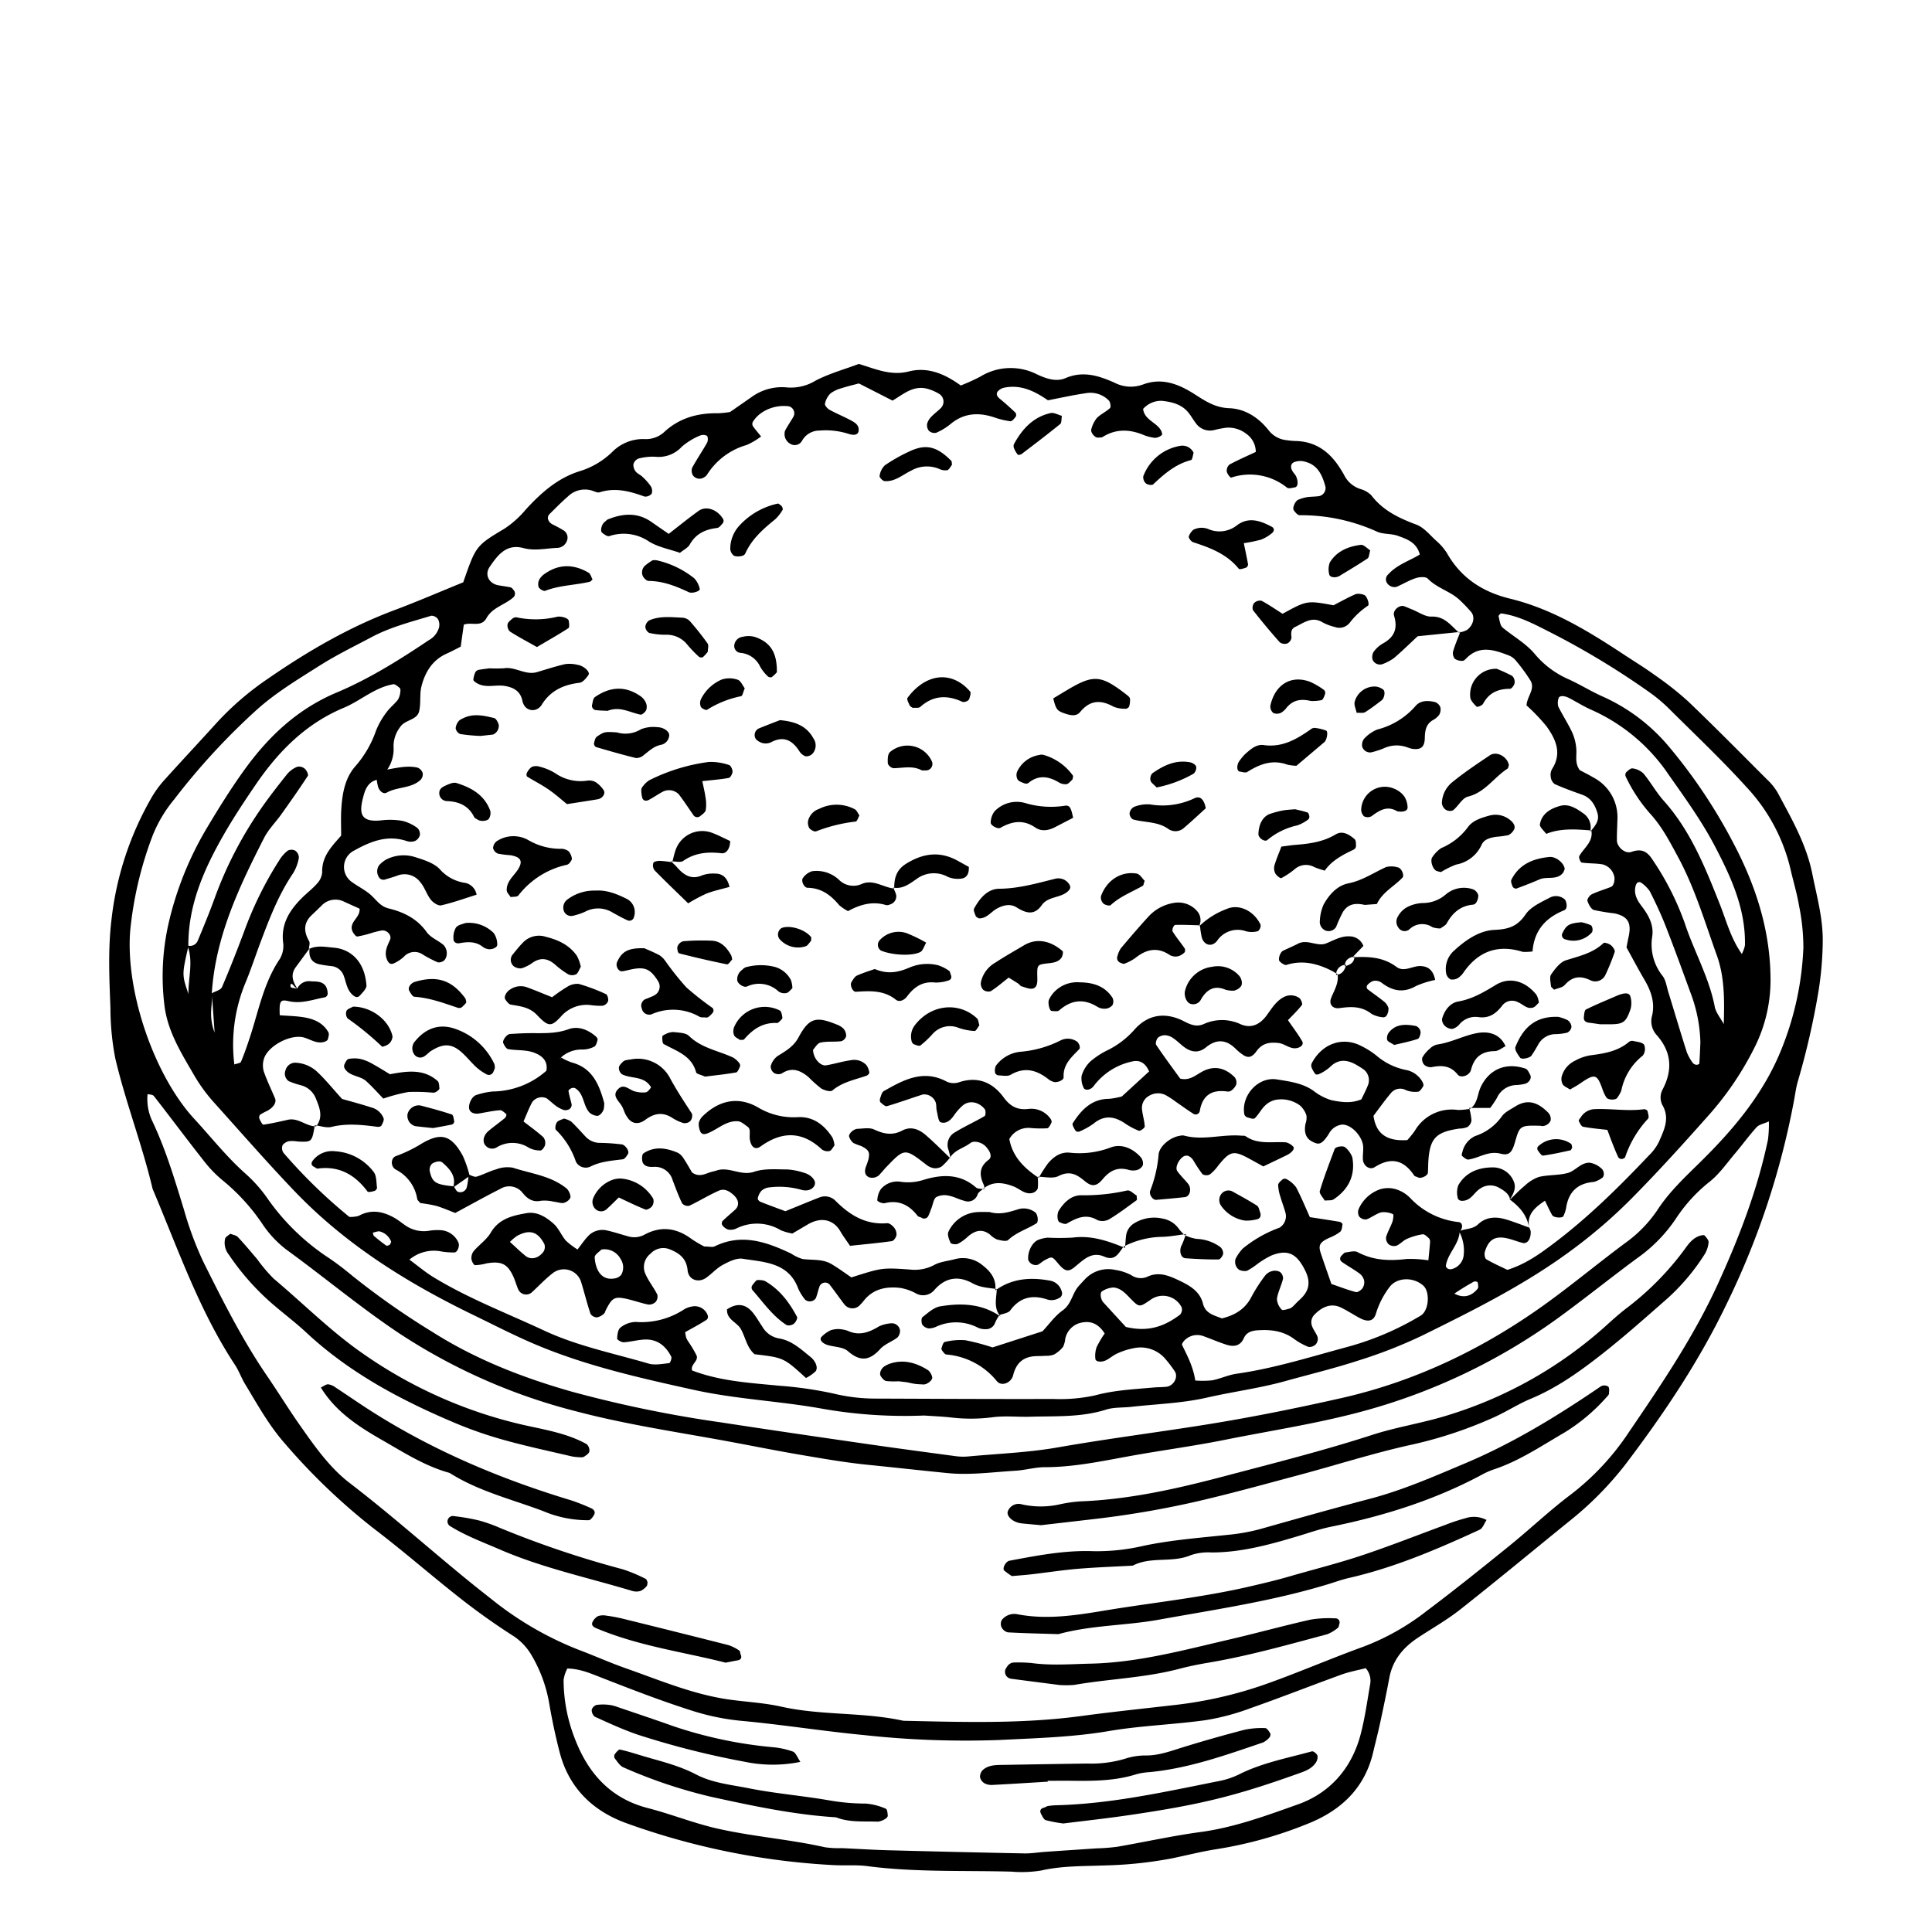 <svg xmlns="http://www.w3.org/2000/svg" xmlns:xlink="http://www.w3.org/1999/xlink" width="460" height="460" viewBox="0 0 460 460">
  <defs>
    <clipPath id="clip-path">
      <rect id="長方形_364" data-name="長方形 364" width="408" height="359.062" fill="none"/>
    </clipPath>
  </defs>
  <g id="img_hero_come" transform="translate(2285 -691)">
    <g id="グループ_308" data-name="グループ 308" transform="translate(-2259 777.648)">
      <g id="グループ_272" data-name="グループ 272" transform="translate(0)" clip-path="url(#clip-path)">
        <path id="パス_1336" data-name="パス 1336" d="M84.293,51.995c3.012-8.636,2.983-8.683,9.788-12.752a23.255,23.255,0,0,0,5.127-4.6c3.636-3.963,7.661-7.567,13.059-9.178a19.174,19.174,0,0,0,7.692-4.688,10.325,10.325,0,0,1,7.339-2.89,6.466,6.466,0,0,0,4.68-1.517c3.645-3.461,8.05-4.7,12.957-4.622a22.9,22.9,0,0,0,2.893-.3c1.756-1.222,3.4-2.373,5.056-3.515a12.268,12.268,0,0,1,8.577-2.328A11.223,11.223,0,0,0,168.146,4c3.241-1.7,6.854-2.691,10.346-4,3.929,1.193,7.627,2.882,11.861,1.8,4.531-1.163,8.582.564,12.4,3.335a47.192,47.192,0,0,0,4.611-2.085,13.812,13.812,0,0,1,13.531-.57c2.252,1.063,4.613,1.84,6.795.9,4.205-1.808,8-.543,11.667,1.087a8.371,8.371,0,0,0,6.772.435c4.6-1.735,8.65-.033,12.375,2.357,2.571,1.649,4.863,3.165,8.188,3.286,3.786.137,7.021,2.264,9.4,5.3a6.124,6.124,0,0,0,4.277,2.312,16.521,16.521,0,0,0,2.011.193c4.85.077,8.217,2.57,10.7,6.52a18.677,18.677,0,0,1,1.029,1.737,6.544,6.544,0,0,0,3.749,3.164,6.112,6.112,0,0,1,2.6,1.457c2.774,3.652,6.59,5.477,10.762,7.03,1.777.662,3.179,2.415,4.655,3.777a13.341,13.341,0,0,1,2.649,3.031c3.363,5.927,8.5,9.236,15.015,10.825,9.966,2.428,18.581,7.692,27.028,13.259,2.528,1.667,5.118,3.25,7.564,5.029a75.309,75.309,0,0,1,7.9,6.254c6.322,6.056,12.476,12.287,18.664,18.481a13.985,13.985,0,0,1,2.533,3.123c3.329,6.223,6.87,12.323,8.285,19.419,1.052,5.276,2.514,10.449,2.476,15.9A80.32,80.32,0,0,1,406.97,149.4a183.883,183.883,0,0,1-4.955,21.563c-.367,1.291-.549,2.637-.786,3.963a189.247,189.247,0,0,1-16.036,48.7c-6.595,13.767-14.992,26.272-24.148,38.35a79.586,79.586,0,0,1-13.469,13.617c-8.629,7-17.184,14.09-25.9,20.972-3.155,2.489-6.7,4.49-10.062,6.712-3.5,2.313-6.024,5.3-6.822,9.568-.679,3.636-1.441,7.256-2.22,10.872-.494,2.3-1.095,4.568-1.63,6.855-2.029,8.652-7.806,13.955-15.732,17.069a98.547,98.547,0,0,1-21.339,5.956c-3.644.551-7.239,1.481-10.848,2.224a97.487,97.487,0,0,1-16.031,1.682c-5.044.194-10.085.073-15.081,1.207a28.649,28.649,0,0,1-7.047.272c-11.441-.318-22.911.185-34.315-1.31-2.657-.348-5.387-.1-8.077-.245a171.471,171.471,0,0,1-49.266-9.958c-8.035-2.893-13.74-8.38-15.949-16.891-1.013-3.9-1.851-7.864-2.525-11.84a33.649,33.649,0,0,0-4.171-11.276,13.75,13.75,0,0,0-4.819-4.9c-4.238-2.725-8.351-5.677-12.314-8.792-6.88-5.408-13.471-11.191-20.438-16.481a148.3,148.3,0,0,1-21.121-20.2c-3.826-4.318-6.584-9.348-9.543-14.241-.868-1.435-1.422-3.068-2.341-4.463-8.6-13.037-13.62-27.737-19.651-41.969-2.469-10.485-6.405-20.554-8.874-31.025A63.247,63.247,0,0,1,.294,153.347c-.273-7.047-.6-14.095.264-21.15a74.757,74.757,0,0,1,9.8-29.414,25.521,25.521,0,0,1,3.036-4c4.057-4.5,8.2-8.919,12.267-13.41A69.478,69.478,0,0,1,37.887,74.884c9.453-6.524,19.3-12.25,30.095-16.286,5.346-2,10.589-4.275,16.31-6.6m235.6,169.132c2.242,1.374,4.262,1.088,5.927-.933.263-.319.092-1.047,0-1.564a1.1,1.1,0,0,0-.889-.136c-1.654.922-3.272,1.908-4.8,2.956-.239.009-.127-.238-.237-.323M18.618,138.466a1.981,1.981,0,0,0,2.449-1.1c1.427-3.408,2.837-6.83,4.092-10.3A92.554,92.554,0,0,1,35.722,106.5c2.071-3.053,4.362-5.961,6.657-8.854a6.163,6.163,0,0,1,2.415-1.738,2.132,2.132,0,0,1,1.792.487c.428.379.9,1.386.7,1.694-2.011,3.086-4.137,6.1-6.271,9.1-1.362,1.914-3.095,3.624-4.147,5.688-5.971,11.707-11.6,23.557-12.441,37.024.346,2.472-.952,4.985.672,9.312-.309-4.388-.484-6.88-.659-9.373.826-.475,2.1-.755,2.407-1.456,1.868-4.314,3.564-8.707,5.23-13.107a85.727,85.727,0,0,1,8.453-17.161,8.7,8.7,0,0,1,1.979-2.234,1.951,1.951,0,0,1,1.8.019,2.061,2.061,0,0,1,.848,1.664,10.35,10.35,0,0,1-1.351,3.675c-3.447,5.061-5.616,10.706-7.748,16.375-1.182,3.147-2.23,6.347-3.5,9.457a38.387,38.387,0,0,0-2.762,19.721c.609-.23,1.433-.29,1.58-.638.785-1.848,1.435-3.757,2.069-5.666,2.106-6.346,3.288-13.028,7.126-18.743a6.017,6.017,0,0,0,.86-3.834c-.606-4.511,1.486-7.786,4.437-10.746,1.188-1.19,2.56-2.21,3.654-3.474a4.414,4.414,0,0,0,1.19-2.668c-.123-3.77,2.281-6.163,4.517-8.717,0-2.034-.09-4.043.019-6.041.2-3.752.842-7.605,3.311-10.412a25.631,25.631,0,0,0,4.989-8.59,18.464,18.464,0,0,1,2.481-4.321c.773-1.087,1.883-1.927,2.707-2.984a4.424,4.424,0,0,0,.572-1.833c.062-.313.053-.806-.138-.969-.455-.391-1.1-.965-1.559-.885-4.431.772-7.755,3.925-11.762,5.6-9.048,3.787-15.577,10.4-20.971,18.308-2.653,3.887-5.264,7.822-7.6,11.9-4.717,8.231-8.521,16.8-8.434,26.611-1.537,6.74-1.537,6.74.031,11.329-.083-3.853,1.22-7.7-.25-11.56M8.9,173.808l.091-.649.174.475a12.175,12.175,0,0,0,1.2,6.87c3.171,6.724,5.263,13.819,7.446,20.9A80.481,80.481,0,0,0,22.37,213.7c4.654,9.322,9.329,18.654,15.239,27.289,2.661,3.887,5.125,7.909,7.833,11.761,3.486,4.958,7.033,10.04,11.828,13.711,11.5,8.8,22.148,18.619,33.575,27.5a79.3,79.3,0,0,0,20.832,12.163c3.779,1.411,7.463,3.083,11.266,4.418,8.243,2.894,16.324,6.357,25.087,7.522,4,.532,8.067.755,11.988,1.634,9.586,2.147,19.5,1.258,29.069,3.362,14.142.31,28.27.771,42.377-1.134,7.329-.99,14.7-1.752,22.047-2.6a98.38,98.38,0,0,0,21.591-4.895c7.922-2.795,15.642-6.16,23.544-9.018a57.344,57.344,0,0,0,14.9-8.388c6.725-5.051,13.289-10.322,19.826-15.616,4.974-4.028,9.628-8.466,14.738-12.3a61.264,61.264,0,0,0,13.7-14.733c7.755-11.383,15.5-22.808,21.257-35.428,5.044-11.058,9.381-22.335,11.879-34.256a29.4,29.4,0,0,0,.22-4.336c-1.247.562-2.338.735-2.918,1.373-1.806,1.983-3.381,4.174-5.116,6.224-1.952,2.306-3.717,4.878-6.042,6.735a37.291,37.291,0,0,0-8.123,8.9,36.156,36.156,0,0,1-9.144,9.316c-5.962,4.4-11.744,9.033-17.709,13.424a142.8,142.8,0,0,1-48.844,23.364c-10.428,2.736-21.071,4.355-31.614,6.472-7.568,1.519-15.244,2.525-22.853,3.911-6.6,1.2-13.222,2.606-20.017,2.606-2.336,0-4.663.705-7.007.845-5.37.32-10.808,1.089-16.109.567-6.359-.628-12.718-1.345-19.085-1.983-5.354-.537-10.672-1.473-15.983-2.375-5.634-.956-11.239-2.087-16.86-3.128-12.235-2.267-24.546-4.046-36.621-7.24A138.7,138.7,0,0,1,68.9,230.715c-9.25-6.191-17.766-13.337-26.756-19.862a25.553,25.553,0,0,1-5.507-5.835,47.965,47.965,0,0,0-9.415-10.453,29.289,29.289,0,0,1-4.893-5.08c-3.959-5.012-7.76-10.147-11.7-15.179-.3-.385-1.155-.34-1.732-.5m35.88-25.067A3.061,3.061,0,0,1,48.03,147c1.307.065,2.761-.07,3.589,1.247a3.752,3.752,0,0,1,.393,1.8.988.988,0,0,1-.6.75c-2.882.518-5.642,1.637-8.741.917-2-.466-2.19.035-2.067,3.363,1.938.157,3.931.178,5.87.512,2.339.4,4.5,1.341,5.721,3.557.232.42,0,1.155-.158,1.7-.071.241-.477.454-.773.547-1.763.558-3.189-.486-4.757-.976-3.214-1.007-8.843,1.98-9.7,5.145a5.21,5.21,0,0,0,0,2.9c.761,2.189,1.787,4.284,2.682,6.427.395.944-.381,2.151-1.852,2.948a13.307,13.307,0,0,0-1.725.933,1.014,1.014,0,0,0-.146.947c.237.533.7,1.45.954,1.414,1.966-.281,3.909-.739,5.852-1.168,2.488-.548,4.333,1.608,6.7,1.568l-.316-.279c-.69,4.042-.69,4.045-4.046,3.891a8.055,8.055,0,0,0-1.987-.092,2.573,2.573,0,0,0-1.637.947,2,2,0,0,0,.2,1.821A124.123,124.123,0,0,0,57.177,203.09a6.878,6.878,0,0,0,2.23-.249c3-1.651,5.832-1.057,8.6.531.868.5,1.646,1.151,2.476,1.72a7.707,7.707,0,0,0,5.748,1.286,12.407,12.407,0,0,1,3.015-.1,4.955,4.955,0,0,1,3.862,2.83c.442.77-.156,2.455-.929,2.449a17.847,17.847,0,0,1-2.932-.206,9.062,9.062,0,0,0-7.77,1.918c1.992,1.463,3.777,2.985,5.755,4.19,8.343,5.08,17.469,8.557,26.281,12.676,7.956,3.718,16.549,5.421,24.9,7.876,1.51.444,3.288.063,4.925-.105.229-.023.668-1.17.485-1.53-1.3-2.572-3.338-4.222-6.358-4.086-1.656.075-3.292.554-4.947.651-.537.032-1.59-.587-1.579-.878.033-.912.188-2.178.8-2.629a5.949,5.949,0,0,1,3.648-1.331,18.5,18.5,0,0,0,11.454-2.969,5.27,5.27,0,0,1,1.854-.7,3.268,3.268,0,0,1,3.463,1.4c.455.672.614,1.4-.022,1.815-1.641,1.058-3.38,1.963-5,2.885a10.294,10.294,0,0,0,.23,1.26,4.4,4.4,0,0,0,.439.876,27.137,27.137,0,0,1,2.033,3.394c.569,1.357-1.522,2.138-1.047,3.587,6.66,2.556,13.679,2.947,20.663,3.629a92.93,92.93,0,0,1,12.943,1.856,42.28,42.28,0,0,0,9.966,1.212c14.126.049,28.252.135,42.378.089a39.008,39.008,0,0,0,10.006-.856c4.616-1.256,9.282-1.45,13.958-1.876,1-.09,2.005-.06,3-.169,1.758-.192,2.918-2.358,1.981-3.709a28.756,28.756,0,0,0-2.445-3.177,7.754,7.754,0,0,0-7.372-2.287,16.854,16.854,0,0,0-3.8,1.218c-.916.392-1.7,1.082-2.582,1.569-1.13.623-2.62.485-2.68-.245a6.26,6.26,0,0,1,.292-2.8,23.729,23.729,0,0,1,1.921-3.258c-1.359-2.115-3.018-3.02-5.27-2.633a4.924,4.924,0,0,0-4.114,3.885,5.776,5.776,0,0,1-.522,1.922,7.273,7.273,0,0,1-2.157,1.837,5.029,5.029,0,0,1-1.971.3c-.67.055-1.345.066-2.018.074-3.079.032-4.948,1.393-5.731,4.522-.488,1.948-2.786,2.711-3.837,1.507a17.322,17.322,0,0,0-12.1-6.411c-.266-.02-.542-.369-.745-.619-.192-.235-.464-.593-.4-.809.165-.565.42-1.485.77-1.549a15.463,15.463,0,0,1,4.917-.42,53.3,53.3,0,0,1,6.48,1.713l11.891-3.84c1.544-1.643,2.934-3.643,4.8-4.973,2.128-1.516,2.273-4.066,3.824-5.8.448-.5.9-.992,1.361-1.485a7.612,7.612,0,0,1,7.341-2.356,12.142,12.142,0,0,1,3.792,1.234,3.939,3.939,0,0,0,3.8.416c2.817-1.365,5.351-.205,7.729.924,2.393,1.136,4.842,2.536,5.565,5.461.592,2.392,2.672,2.761,4.493,3.513,3.056-.754,5.556-2.182,7.054-5.157a38.412,38.412,0,0,1,3.263-5.06,3.077,3.077,0,0,1,1.663-1.054,2.569,2.569,0,0,1,1.87.218,1.928,1.928,0,0,1,.716,1.613c-.388,1.622-1.215,3.159-1.454,4.79a3.946,3.946,0,0,0,1.144,2.558c.218.261,1.234-.089,1.864-.247a2.124,2.124,0,0,0,.832-.548c.494-.457.926-.981,1.431-1.424,2.29-2.011,2.938-4.117,1.443-7.113-1.944-3.9-3.989-5.117-7.946-3.592a20.2,20.2,0,0,0-3.4,2.042,17.189,17.189,0,0,1-2.5,1.644,3.166,3.166,0,0,1-1.884-.25,2.375,2.375,0,0,1-.826-2.615,10.388,10.388,0,0,1,1.7-2.431,29.744,29.744,0,0,1,8.731-4.966,3.186,3.186,0,0,0,1.477-3.437c-.328-1.289-.837-2.531-1.2-3.812a10.428,10.428,0,0,1-.577-2.909c.007-.484.666-1.016,1.131-1.406a1.028,1.028,0,0,1,.968.042,6.862,6.862,0,0,1,2.177,1.891c1.233,2.338,2.234,4.8,3.279,7.109,2.5.388,4.8.727,7.079,1.116.266.045.708.4.687.556-.084.628-.134,1.449-.541,1.805a10.334,10.334,0,0,1-2.564,1.432c-2.259,1.03-2.711,1.737-2.08,3.631.832,2.5,1.715,4.979,2.543,7.371,2,.688,3.882,1.423,5.822,1.931.436.114,1.246-.448,1.585-.916a2.562,2.562,0,0,0,.387-1.821,2.923,2.923,0,0,0-1.04-1.639c-1.33-.985-2.79-1.792-4.156-2.731-.7-.478-.669-1.125-.03-1.727.239-.225.5-.557.775-.59.963-.112,2.139-.487,2.876-.093,3.744,2,7.644,2.135,11.727,1.635a28.72,28.72,0,0,1,5.144.323c.158-1.642.3-2.936.394-4.233a1.348,1.348,0,0,0-.216-.963c-.454-.423-1.079-1.064-1.544-1a14.751,14.751,0,0,0-3.755,1.1c-.9.392-1.59,1.251-2.49,1.622a2.134,2.134,0,0,1-1.82-.327,2.034,2.034,0,0,1-.64-1.708c.358-1.264,1.065-2.425,1.512-3.67.206-.574.3-1.745.153-1.8a5.229,5.229,0,0,0-2.806-.449c-1.249.331-2.328,1.268-3.567,1.689a2,2,0,0,1-1.7-.7,2.1,2.1,0,0,1-.114-1.787,8.689,8.689,0,0,1,5.056-4.673,6.522,6.522,0,0,1,3.895,0,8.107,8.107,0,0,1,3.371,2.113,18.484,18.484,0,0,0,11.5,5.683c.961.12,1.064,1.406.216,2.3-.176,3.06-2.817,5.114-3.276,8.051a.809.809,0,0,0,.326.645,1.278,1.278,0,0,0,.9.232,3.789,3.789,0,0,0,3.015-3.356,9.616,9.616,0,0,0-1.1-5.665c1.453-.7,3.21-.429,4.535-1.687,1.859-1.766,4.2-1.87,6.544-1.183,1.9.556,3.737,1.3,5.6,1.964l.023-.021a3.168,3.168,0,0,1,.355.935c.067,1.8-.78,3.025-1.92,2.744-1.288-.317-2.525-.854-3.821-1.121-2.813-.58-4.318.363-5.189,3.269-.157.524.009,1.546.367,1.756,1.7.993,3.519,1.785,5.013,2.512,4.317-1.366,7.584-3.721,10.783-6.118,8.343-6.254,15.737-13.558,22.891-21.109a11.762,11.762,0,0,0,2.381-3.213c1.178-2.73,2.65-5.5.956-8.6a4.005,4.005,0,0,1-.082-3.864c2.471-4.673,2.163-9.008-1.385-13a4.884,4.884,0,0,1-1.089-4.645c.725-3.153-.288-5.914-1.861-8.593-1.52-2.59-2.919-5.249-4.235-7.63.2-1.014.305-1.67.455-2.316.808-3.493-.052-5.076-3.318-5.788a48.018,48.018,0,0,1-4.9-.809c-.7-.234-1.284-1.355-1.54-2.19-.121-.394.539-1.314,1.053-1.558,1.479-.7,3.076-1.16,4.6-1.767.65-.257,1-1.856.666-2.713a3.766,3.766,0,0,0-2.765-2.639c-1.624-.274-3.309-.18-4.939-.432-.278-.043-.742-1.206-.557-1.537,1.1-1.973,3.371-3.37,2.878-6.1l-.282.327c1.043-1.3,2.294-2.548,1.738-4.445-.585-1.992-1.569-3.662-3.7-4.414-2.195-.774-4.388-1.575-6.51-2.523a2.427,2.427,0,0,1-.914-1.66,2.879,2.879,0,0,1,.3-1.894c2.449-3.808.876-7.145-1.339-10.225a45.719,45.719,0,0,0-4.73-4.941c.109-2.151,2.136-3.878.933-5.924a41.721,41.721,0,0,0-3.536-4.813,4.007,4.007,0,0,0-1.63-1.161c-3.506-1.346-7.027-2.532-10.191.787-.224.234-.571.528-.839.507a3.073,3.073,0,0,1-1.791-.479,2.068,2.068,0,0,1-.44-1.74c.46-1.589,1.128-3.119,1.716-4.671l-.252.129a6.04,6.04,0,0,0,1.851-.595c1.581-1.18,1.983-3.16.946-4.336a37.187,37.187,0,0,0-2.8-2.9c-2.229-2.031-5.333-2.75-7.484-4.993-.485-.506-1.966-.4-2.839-.116-1.582.514-3.04,1.4-4.574,2.075a2.132,2.132,0,0,1-2.436-1.187,1.59,1.59,0,0,1,.471-1.812c2.052-2.288,5.019-3.18,7.484-4.7-.767-2.923-3.091-3.666-5.213-4.441-1.549-.566-3.407-.335-4.909-.973a43.741,43.741,0,0,0-18.486-3.941c-.46.013-1.036-.673-1.389-1.157-.424-.582.364-2.288,1.1-2.548a10.658,10.658,0,0,1,1.911-.575c1-.148,2.016-.123,3.013-.264a1.968,1.968,0,0,0,1.52-2.2c-.73-2.678-1.759-5.172-4.764-5.966a4.1,4.1,0,0,0-2.809.119c-.966.561-.673,1.659-.008,2.517a4.19,4.19,0,0,1,.583.822c.559,1.28.444,2.477-.26,2.612-.631.122-1.512.375-1.908.076a14.058,14.058,0,0,0-13.289-2.387c-.208.063-.969-.909-1.055-1.464a1.938,1.938,0,0,1,.649-1.649c2.034-1.093,4.159-2.017,6.261-3a5.287,5.287,0,0,0-2.232-4.3,6.968,6.968,0,0,0-4.71-1.475,22.411,22.411,0,0,0-2.969.568,4.126,4.126,0,0,1-4.408-1.705c-.615-.8-1.1-1.7-1.738-2.476-1.608-1.976-3.966-2.532-6.278-2.779a5.715,5.715,0,0,0-4.494,1.928c.328,2.691,3.3,3.178,4.333,5.258.143.287.257.875.138.954a2.894,2.894,0,0,1-1.6.679,10.423,10.423,0,0,1-2.9-.75c-3.31-1.34-6.509-1.415-9.625.547-.257.162-.661.083-.993.14-.776.133-1.963-1.216-1.673-2.038a7.117,7.117,0,0,1,1.3-2.623c.905-.928,2.2-1.471,3.138-2.375.264-.253.088-1.405-.269-1.784a6.115,6.115,0,0,0-5.534-1.745c-2.969.424-5.9,1.091-8.98,1.679-3.136-2.183-6.45-3.8-10.366-3.012a2.791,2.791,0,0,0-1.59.924c-.467.629-.1,1.231.528,1.743,1.276,1.044,2.5,2.153,3.7,3.288a.961.961,0,0,1,.09.933c-.353.457-.9,1.162-1.3,1.117a19.277,19.277,0,0,1-3.829-.925c-3.764-1.248-7.248-1.057-10.43,1.6a14.317,14.317,0,0,1-3.423,2.075,2,2,0,0,1-1.748-.507,2.172,2.172,0,0,1-.365-1.749,4.012,4.012,0,0,1,1.076-1.673c.69-.726,1.532-1.306,2.224-2.03a2.17,2.17,0,0,0-.587-3.388,11.03,11.03,0,0,0-2.722-1.151c-3.347-.857-5.7,1.334-8.249,2.83l-8.02-4.088c-1.477.4-2.779.695-4.037,1.115a7.757,7.757,0,0,0-2.708,1.254,4.788,4.788,0,0,0-1.326,2.463c-.087.4.6,1.175,1.116,1.456,1.751.958,3.624,1.7,5.363,2.672.827.464,1.7,1.08,1.534,2.352-.1.774-.813,1.188-2.347.709a17.9,17.9,0,0,0-6.969-.8,4.714,4.714,0,0,0-4.139,2.4,1.979,1.979,0,0,1-2.52.9,2.66,2.66,0,0,1-1.538-3.276c.615-1.184,1.406-2.278,2.054-3.446a1.739,1.739,0,0,0-1.068-2.338c-3.391-.512-7.11,1.065-8.676,3.728a1.082,1.082,0,0,0,.018.956c.543.787,1.182,1.508,1.964,2.477a16.582,16.582,0,0,1-3.434,2.033,16.5,16.5,0,0,0-9.465,7.116,2.442,2.442,0,0,1-1.661.922,2.045,2.045,0,0,1-1.608-.713,2.191,2.191,0,0,1-.258-1.871c1.109-2.054,2.442-3.984,3.58-6.023.241-.432.211-1.457-.063-1.632a2.058,2.058,0,0,0-1.752.007,16.147,16.147,0,0,0-4.223,2.609A7.464,7.464,0,0,1,130,22.1a13.32,13.32,0,0,0-3.974.431,2.033,2.033,0,0,0-1.211,1.337,2.485,2.485,0,0,0,.547,1.746c.388.516,1.1.779,1.576,1.243a12.858,12.858,0,0,1,1.99,2.236,2.087,2.087,0,0,1,.232,1.8,1.937,1.937,0,0,1-1.724.681c-3.485-1.27-6.945-2.2-10.676-1.008-.546.174-1.3-.263-1.943-.448a5.768,5.768,0,0,0-5.6,1.446c-1.517,1.314-2.929,2.751-4.354,4.166-.725.719-.465,1.791.61,2.44a28.557,28.557,0,0,1,2.625,1.414,2.031,2.031,0,0,1,.866,2.576,2.539,2.539,0,0,1-2.3,1.645c-2.674.1-5.327.768-8.027.043-4.083-1.1-6.154,1.688-8.057,4.489-1.26,1.855-.174,3.956,2.078,4.369.973.178,1.961.283,2.924.5.269.061.509.384.7.634a1.226,1.226,0,0,1-.17,1.835C94.1,57.405,91.221,58,89.823,60.529c-1.251,2.263-3.582.843-5.394,1.557-.226,1.6-.458,3.244-.739,5.235-1.028.513-2.175,1.137-3.364,1.669-3.364,1.507-5.089,4.366-5.959,7.7-.5,1.911-.117,4.043-.562,5.977-.5,2.188-3.318,2-4.484,3.73A7.529,7.529,0,0,0,67.7,91.059a8.619,8.619,0,0,1-1.608,5.687l-2.318,2.267c-1.9.429-2.7,1.959-3.143,3.553-1.154,4.106-1.174,6.7,4.222,6.1a17.164,17.164,0,0,1,5.008.141,10.085,10.085,0,0,1,3.533,1.695,2.035,2.035,0,0,1,.566,1.733,2.183,2.183,0,0,1-1.18,1.365,3.036,3.036,0,0,1-1.955,0c-4.581-1.534-8.568.076-12.464,2.243a4.367,4.367,0,0,0-.618,7.489c1.612,1.174,3.5,2.046,4.89,3.424,1.192,1.178,2.106,2.455,3.9,2.89,3.612.88,6.788,2.438,9.076,5.652.919,1.292,2.695,1.949,3.966,3.029a2.822,2.822,0,0,1,.8,1.776,2.66,2.66,0,0,1-.514,1.814,1.9,1.9,0,0,1-1.636.558,27.543,27.543,0,0,1-3.551-1.85,3.439,3.439,0,0,0-4.532.538,8.824,8.824,0,0,1-2.392,1.57c-.751.351-1.251-.083-1.58-.837-.767-1.754-.014-3.218.687-4.755.516-1.131-.774-2.473-2.069-2.23-.658.123-1.307.293-1.954.467a26.719,26.719,0,0,1-3.753.953c-.355.041-.989-.794-1.2-1.341-.818-2.141,1.966-3.16,1.726-5.293-1.184-.533-2.4-1.071-3.616-1.63a4.577,4.577,0,0,0-5.522,1c-.723.7-1.438,1.407-2.176,2.092-2.039,1.892-2.035,3.954-.7,6.262.273.47-.018,1.267-.049,1.914l.19-.215q-1.654,2.248-3.307,4.5c-1.344,1.824-.694,3.494.38,5.128a3.25,3.25,0,0,1-.737-.545c-.639-.84-1.039-.784-.866.142.043.228,1.033.278,1.588.409M193.973,250.383a113.407,113.407,0,0,1-24.936-1.754c-9.895-1.72-20-2.181-29.857-4.36-12.8-2.828-25.553-5.679-37.722-10.82-4.966-2.1-9.71-4.559-14.538-6.9-15.844-7.671-30.583-16.8-42.9-29.7-6.518-6.826-12.7-13.924-19.005-20.928a39.062,39.062,0,0,1-4.766-6.512c-3.022-5.232-6.309-10.385-7.086-16.592a56.81,56.81,0,0,1,1.081-20.072,78.71,78.71,0,0,1,9.091-22.383c2.758-4.624,5.615-9.212,8.756-13.58,5.771-8.024,12.666-14.59,22.1-18.556,7.725-3.248,14.913-7.761,21.913-12.452a4.958,4.958,0,0,0,2.433-3.052,2.887,2.887,0,0,0-.248-1.938,1.943,1.943,0,0,0-1.586-.834C71.9,61.408,67,62.643,62.528,65.018c-4.159,2.209-8.415,4.279-12.387,6.792-5.109,3.233-10.376,6.4-14.86,10.4a161,161,0,0,0-19.845,21.523,31.9,31.9,0,0,0-5.128,8.656,87.54,87.54,0,0,0-5.3,22.5c-1.2,14.629,5.805,34.6,15.2,44.809,4.1,4.45,7.83,9.21,12.4,13.238A33.687,33.687,0,0,1,37.9,199a53.823,53.823,0,0,0,14.439,13.9c1.951,1.317,3.817,2.775,5.63,4.278a183.746,183.746,0,0,0,19,13.31c10.339,6.568,21.556,10.907,33.233,14.228a291.562,291.562,0,0,0,35.533,7.309c11.309,1.74,22.633,3.39,33.957,5.03,7.317,1.059,14.645,2.042,21.973,3.02a13.553,13.553,0,0,0,3.026.037c7.044-.655,14.161-.913,21.108-2.132,11.6-2.035,23.273-3.518,34.893-5.365,10.959-1.743,21.8-3.931,32.6-6.367,18.3-4.13,34.828-12.245,49.906-23.317,5.969-4.383,11.687-9.106,17.629-13.527a30.855,30.855,0,0,0,7.737-7.869c2.777-4.294,6.43-7.73,10.044-11.278,8.2-8.049,15.524-16.714,19.788-27.689a72.194,72.194,0,0,0,4.98-23.548,50.091,50.091,0,0,0-1.029-10.005c-.5-2.983-1.4-5.9-2.068-8.853a42.949,42.949,0,0,0-10.4-19.352c-5.869-6.486-12.248-12.513-18.458-18.686a37.014,37.014,0,0,0-4.631-3.9,190.884,190.884,0,0,0-24.184-14.584c-3.551-1.8-7.118-3.679-11.154-4.235-.194-.026-.693.512-.649.681.249.945.351,2.184,1,2.722,2.572,2.131,5.576,3.756,7.729,6.382a21.812,21.812,0,0,0,8.038,5.934c2.747,1.261,5.331,2.882,8.094,4.1a43.975,43.975,0,0,1,15.9,12.139,126.391,126.391,0,0,1,15.1,22.64c5.223,9.885,8.716,20.405,8.882,31.813a35.7,35.7,0,0,1-3.624,16.583,73.967,73.967,0,0,1-11.258,16.672c-6.038,6.794-12.12,13.529-18.544,19.987a121.493,121.493,0,0,1-13.736,11.81c-11.137,8.287-23.5,14.424-35.87,20.525a113.885,113.885,0,0,1-15,5.865c-5.745,1.879-11.642,3.3-17.471,4.922-6.15,1.711-12.492,2.521-18.711,3.943-5.859,1.339-11.984,1.518-17.994,2.192-2.007.225-4.125.067-6.008.664-5.917,1.873-11.994,1.509-18.037,1.688-3.028.09-6.1-.277-9.076.141a40.349,40.349,0,0,1-10.03.011c-2.008-.215-4.032-.292-6.217-.442m105.2,60.162c-1.826.473-3.821.825-5.7,1.5-7.261,2.633-14.449,5.47-21.737,8.024a55.906,55.906,0,0,1-10.666,2.85c-7.654,1.063-15.434,1.3-23.04,2.593-8.684,1.475-17.416,1.693-26.148,2.132a222.425,222.425,0,0,1-32.251-1.182c-9.706-.924-19.352-2.484-29.061-3.374a55.926,55.926,0,0,1-11.81-2.425c-7.359-2.334-14.574-5.138-21.77-7.948-2.527-.987-4.967-2.045-7.913-2.091a9.041,9.041,0,0,0-.884,2.663,38.452,38.452,0,0,0,2.6,13.831c3.1,8.243,8.418,14.414,17.45,16.733,5.518,1.417,10.854,3.575,16.4,4.845,8.505,1.947,17.266,2.568,25.795,4.489a23.446,23.446,0,0,0,4.028.206c3.7.171,7.4.407,11.1.506q16.142.431,32.287.75c1.675.033,3.353-.258,5.032-.375,4.028-.281,8.057-.544,12.086-.819a49.562,49.562,0,0,0,5.026-.386c6.616-1.14,13.183-2.613,19.83-3.509,8.073-1.088,15.657-3.9,23.2-6.58,7.651-2.718,12.792-8.587,14.916-16.6,1.029-3.887,1.576-7.9,2.264-11.877a4.575,4.575,0,0,0-1.032-3.964m85.249-153.335c.166-5.755.209-11.189-1.633-16.315-2.835-7.889-5.206-15.955-9.221-23.411-1.918-3.561-3.727-7.078-6.454-10.147a37.174,37.174,0,0,1-6.056-9.12,1.056,1.056,0,0,1,.118-.965c.448-.41,1.093-1.023,1.537-.935a4.658,4.658,0,0,1,2.6,1.223c1.707,2.06,3.011,4.465,4.79,6.452,6.412,7.158,9.887,15.868,13.353,24.6,1.576,3.971,2.623,8.186,5.263,11.895a7.682,7.682,0,0,0,.745-2.028c.206-8.721-3.368-16.4-7.255-23.8-3.108-5.916-7.083-11.4-10.943-16.89a43.463,43.463,0,0,0-18.268-15.354c-1.84-.8-3.558-1.885-5.34-2.823-1.312-.69-2.485-.635-2.6.117a3.523,3.523,0,0,0-.043,1.874c1.044,2.1,2.342,4.078,3.332,6.2a11.894,11.894,0,0,1,.962,3.863c.153,1.628-.431,3.337.817,5.078.944.509,2.15,1.1,3.3,1.787a10.65,10.65,0,0,1,5.677,9.942c-.04,1.673-.145,3.347-.125,5.019.018,1.519,1.926,3.276,3.466,2.725,2.377-.851,3.727-.124,4.971,1.795a66.721,66.721,0,0,1,7.739,15.238c2.207,6.678,5.776,12.857,7.127,19.854.263,1.362,1.312,2.573,2.144,4.126M258.593,242.044a22.072,22.072,0,0,0,4.025-.046c1.962-.376,3.833-1.285,5.8-1.565,8.991-1.278,17.626-4.03,26.347-6.372a68.721,68.721,0,0,0,17.5-7.471c1.969-1.18,2.282-5.671.591-7.156-2.433-2.137-6.351-1.953-8.041.4a19.965,19.965,0,0,0-3.193,6.22c-.544,1.915-1.958,2.162-3.963,1.071-1.472-.8-2.882-1.724-4.387-2.455-2.122-1.032-4.276-.391-6.3,1.686a2.551,2.551,0,0,0-.574,2.751c.321.93,1.049,1.725,1.334,2.66a2.019,2.019,0,0,1-.473,1.693,2.091,2.091,0,0,1-1.747.575,15.541,15.541,0,0,1-3.455-1.928c-2.61-1.908-5.569-2.228-8.629-2.018-1.324.091-2.635.424-3.281,1.879-.85,1.915-2.444,2.109-4.181,1.54-1.908-.624-3.757-1.431-5.65-2.1a4.225,4.225,0,0,0-3.816.669c-.5.323-1.193,1.218-1.059,1.493,1.29,2.643,2.659,5.24,3.148,8.477M378.854,161.61a35.524,35.524,0,0,0-2.321-11.811c-1.956-5.354-3.9-10.713-5.976-16.02-1.1-2.806-2.389-5.544-3.752-8.232a7.923,7.923,0,0,0-2.083-2.047.846.846,0,0,0-.812-.034,1.594,1.594,0,0,0-.49.86c-.442,1.794.3,3.259,1.346,4.632,1.653,2.178,3.037,4.458,2.621,7.365a12,12,0,0,0,2.479,9.408c.767,1.005.941,2.479,1.334,3.754,1.479,4.8,2.9,9.625,4.43,14.413a11.125,11.125,0,0,0,1.466,2.591,1.289,1.289,0,0,0,.861.384c.211.024.637-.17.646-.289.116-1.656.176-3.315.25-4.974M242.077,229.293c5.487,1.321,9.364-.268,12.9-2.942a1.813,1.813,0,0,0,.374-1.712,4.992,4.992,0,0,0-7.463-1.773c-2.563,1.746-2.621,1.832-4.731-.34-1.174-1.208-2.314-2.5-4.047-2.626a5.4,5.4,0,0,0-2.7.9c-.586.322-.357,1.926.279,2.625,1.778,1.954,3.569,3.9,5.38,5.87M67.145,209.04a3.948,3.948,0,0,0-2.6-2.451c-.478-.2-1.181.151-1.782.251.092.272.1.639.288.8.927.79,1.885,1.549,2.875,2.257.163.117.6,0,.816-.152.2-.136.269-.457.4-.7" transform="translate(0)"/>
        <path id="パス_1337" data-name="パス 1337" d="M275.874,371.566c-1.966-.293-3.909-.336-5.793-1.38-3.28-1.819-6.4-1.429-9.026,1.571a3.5,3.5,0,0,1-4.533.783,11.979,11.979,0,0,0-3.775-1.26c-3.115-.323-6.056.2-8.268,2.742a17.08,17.08,0,0,1-1.326,1.508,2.432,2.432,0,0,1-3.511-.246c-1.219-1.58-2.354-3.224-3.583-4.8a1.439,1.439,0,0,0-2.375.443c-.345.927-.523,1.918-.893,2.833a1.74,1.74,0,0,1-2.544.345,12.582,12.582,0,0,1-1.6-2.535c-2.278-6.351-8.07-6.385-13.259-7.21-1.477-.234-3.284.674-4.732,1.448s-2.594,2.1-3.958,3.07c-1.843,1.306-4.207.533-4.43-1.764-.279-2.871-1.963-4.067-4.239-5a4.132,4.132,0,0,0-4.6,1.044,4,4,0,0,0-1.326,4.537c.731,1.826,2.05,3.409,2.945,5.183a1.991,1.991,0,0,1-.4,1.77,2.243,2.243,0,0,1-1.777.611c-1.94-.4-3.815-1.119-5.759-1.479-2.32-.429-2.926.06-4.312,2.783-.149.293-.212.693-.446.869a3.418,3.418,0,0,1-1.645.887,1.916,1.916,0,0,1-1.556-.83c-.846-2.531-1.481-5.132-2.266-7.685a4.3,4.3,0,0,0-6.589-2.118c-1.855,1.4-3.453,3.144-5.179,4.72a2.051,2.051,0,0,1-3.231-.885c-.4-.917-.658-1.9-1.068-2.816-1.4-3.113-2.831-3.835-6.376-3.257a11.867,11.867,0,0,1-2.781.434c-.353-.03-.832-.989-.877-1.556a2.727,2.727,0,0,1,.585-1.829c1.3-1.5,3.06-2.706,4.044-4.376,1.974-3.348,5.217-4.046,8.512-4.621,2.5-.436,4.626.935,6.386,2.474,1.222,1.068,1.876,2.759,2.941,4.041a17.742,17.742,0,0,0,2.8,2.138c.862-1.1,1.6-2.2,2.494-3.155a4.642,4.642,0,0,1,4.6-1.354c1.635.36,3.228.906,4.846,1.345a5.148,5.148,0,0,0,3.917-.317c4-2.2,7.708-1.677,11.294.978a28.775,28.775,0,0,0,3.02,1.788c1.173,0,1.951.229,2.489-.034,6.436-3.15,12.344-1.055,18.2,1.721a10.481,10.481,0,0,0,2.7,1.29c2.3.315,4.743-.05,6.856,1.184,1.711,1,3.306,2.2,4.79,3.2,7.221-2.276,7.226-2.354,14.025-1.865a9.817,9.817,0,0,0,5.75-1.121c1.429-.779,3.214-.9,4.83-1.347a7.309,7.309,0,0,1,6.641,1.451c1.89,1.456,3.36,3.318,3,5.992Zm-94.122-9.4c-.434.474-1.646,1.2-1.608,1.86.153,2.612,1.347,5.583,4.681,5.028a2.528,2.528,0,0,0,1.649-.888,3.616,3.616,0,0,0-.19-3.8,4.31,4.31,0,0,0-4.532-2.2m-21.79-1.815c1.246,1.126,2.419,2.282,3.694,3.312s3.075.647,4.27-.952a2.111,2.111,0,0,0,.237-1.833c-1.548-2.994-3.483-3.566-6.461-1.988a11.831,11.831,0,0,0-1.74,1.462" transform="translate(-64.551 -151.303)"/>
        <path id="パス_1338" data-name="パス 1338" d="M426.7,282.7c2.406.6,3.878-1.047,5.645-1.874,2.81-1.315,5.244-.51,7.322,1.546a2.094,2.094,0,0,1,.363,1.755,3.6,3.6,0,0,1-1.227,1.462,1.378,1.378,0,0,1-.975.174c-3.6-.486-5.821.884-6.461,4.6a1,1,0,0,1-1.615.657c-1.4-.88-2.728-1.868-4.094-2.8a20.586,20.586,0,0,0-2.512-1.634,4.1,4.1,0,0,0-3.869.215,3.264,3.264,0,0,0-1.652,3.394c.142,1.316.574,2.609.623,3.922.013.339-1.083,1.121-1.406,1a17.437,17.437,0,0,1-3.428-1.842c-2.517-1.664-4.9-1.892-7.372.16a16.786,16.786,0,0,1-3.414,1.888.921.921,0,0,1-.872-.227c-.315-.554-.861-1.431-.652-1.757,2.023-3.165,4.457-5.79,8.649-5.827a17.73,17.73,0,0,0,3.046-.564l6.492-5.957c-.838-1.925-2.14-2.827-4.041-2.369a15.461,15.461,0,0,0-9.142,5.832c-.789,1.06-2.153,1.149-2.433.371a4.96,4.96,0,0,1-.45-2.811,7.876,7.876,0,0,1,2.023-3.347,18.812,18.812,0,0,1,4.195-2.749,20.823,20.823,0,0,0,6.33-4.846c3.283-3.749,7.486-4.265,11.863-2,1.59.821,3,1.393,4.712.617a10.435,10.435,0,0,1,8.785.086c2.516,1.06,4.577,0,6.126-2.1,1.191-1.614,2.192-3.367,4.067-4.376a3.573,3.573,0,0,1,3.767.238c.393.37.785,1.376.586,1.632-1.012,1.3-2.218,2.447-3.324,3.615,1.231,1.8,2.41,3.341,3.376,5.01.387.67-.143,1.278-.872,1.532-1.821.634-3.121-.914-4.736-1.1-2.074-.236-3.845-.033-5.278,1.965-1.18,1.645-2.14,1.608-3.344.752a11.915,11.915,0,0,1-1.548-1.288c-2.261-2.274-4.6-2.468-7.12-.4-1.869,1.528-3.713,1.126-5.463-.272-.788-.63-1.509-1.353-2.341-1.915a3.738,3.738,0,0,0-1.818-.694,2.6,2.6,0,0,0-1.8.576c-.372.377-.666,1.376-.432,1.724,1.854,2.762,3.842,5.433,5.716,8.032" transform="translate(-171.694 -112.536)"/>
        <path id="パス_1339" data-name="パス 1339" d="M526.029,297.934a15.12,15.12,0,0,1,.567,2.964,2.237,2.237,0,0,1-.942,1.588,5.115,5.115,0,0,1-1.952.38c-5.535.813-6.973,2.277-7.363,7.544-.073.986-.049,1.978-.122,2.963-.055.751-1.693,1.49-2.361,1.112-.292-.165-.741-.2-.9-.434-2.5-3.752-5.525-4.461-9.414-2-1.217.772-2.722-.348-2.8-1.836-.054-1,.116-2,.07-3-.114-2.46-2.876-5.438-5.079-5.293a4.1,4.1,0,0,0-3.116,2.229c-1.752,2.731-2.477,2.531-3.856,1.862-1.784-.867-2.018-2.49-1.692-4.274a4.333,4.333,0,0,0,.236-1.97,5.369,5.369,0,0,0-1.553-2.412,7.527,7.527,0,0,0-5.723-1.343,5.042,5.042,0,0,0-2.571,1.366c-.937.893-1.54,2.138-2.473,3.038-.278.268-1.206-.057-1.8-.234a1.127,1.127,0,0,1-.676-.713c-.79-4.49,3.3-9.023,7.752-8.307,2.942.474,5.984.854,8.6,2.62a13.085,13.085,0,0,0,4.387,2.325c2.252.448,4.65.852,7.137-.206.5-1.067,1.135-2.248,1.607-3.491a3.235,3.235,0,0,0-1.025-3.589c-.544-.392-1.124-.738-1.7-1.078-2.247-1.318-4.372-1.542-6.4.507a10.748,10.748,0,0,1-2.459,1.592c-.266.149-.837.216-.963.064a5.949,5.949,0,0,1-.932-1.625,1.334,1.334,0,0,1,.059-.991c2.495-4.734,7.46-6.42,11.9-4.026a19.288,19.288,0,0,1,3.406,2.151,15.427,15.427,0,0,0,7.14,3.5,5.68,5.68,0,0,1,3.931,2.886c.151.283.292.755.159.967-.321.516-.769,1.268-1.232,1.319a5.971,5.971,0,0,1-2.883-.37,2.835,2.835,0,0,0-3.586.71c-1.49,1.76-2.821,3.656-4.142,5.394.639,4.691,3.656,6.074,8.061,5.781a25.162,25.162,0,0,0,1.763-2.186,10.179,10.179,0,0,1,10.278-4.981,14.166,14.166,0,0,0,2.967-.309Z" transform="translate(-202.242 -120.806)"/>
        <path id="パス_1340" data-name="パス 1340" d="M255.939,341.574c3.123-1.268,5.592-2.3,8.088-3.271a3.519,3.519,0,0,1,3.783.7c3.435,3.478,7.246,5.844,12.379,5.42.527-.044,1.244.535,1.633,1.019a2.587,2.587,0,0,1,.59,1.787c-.087.551-.655,1.4-1.1,1.459-3.266.461-6.555.756-9.966,1.117-.848-1.263-1.647-2.315-2.3-3.451-1.557-2.711-4.473-3.594-7.809-1.609-1.151.685-2.308,1.361-3.618,2.132a12.649,12.649,0,0,1-2.732-.771,11.019,11.019,0,0,0-10.636-.411,3.17,3.17,0,0,1-1.951.235,3.07,3.07,0,0,1-1.4-1.087.974.974,0,0,1,.1-.944c.948-.926,1.97-1.777,2.96-2.662,1.056-.945.953-2.281-.208-3.408-1.02-.989-2.279-1.743-3.59-1.171-2.429,1.06-4.7,2.485-7.1,3.615a1.8,1.8,0,0,1-1.68-.563c-.87-1.783-1.557-3.659-2.265-5.518a4.354,4.354,0,0,0-4.558-3.18c-.994.034-2.078-.029-2.577-1.039a3.362,3.362,0,0,1-.046-1.833c.037-.242.418-.482.69-.634,2.606-1.45,5.207-.919,7.745.157a3.688,3.688,0,0,1,1.389,1.4c.743,1.111,1.385,2.288,1.967,3.269,1.443,1.053,2.686.562,3.95.084.625-.237,1.3-.34,1.936-.551,2.977-.985,5.736,1.382,8.908.307,2.447-.829,5.307-.552,7.983-.546a16.119,16.119,0,0,1,3.921.8c1.49.392,2.682,1.632,2.582,2.558-.12,1.119-1.518,1.97-3.141,1.513a19.34,19.34,0,0,0-7.983-.57,3.135,3.135,0,0,0-1.709.865,3.9,3.9,0,0,0-.792,1.741c-.051.2.315.66.584.768,1.85.742,3.725,1.421,5.985,2.268" transform="translate(-94.961 -139.83)"/>
        <path id="パス_1341" data-name="パス 1341" d="M171.531,283.4a16.58,16.58,0,0,0,2.729,1.272c4.961,1.315,6.53,5.307,7.725,9.611a5.226,5.226,0,0,1-.046.99c.053.9-1,2.257-1.744,2.1a3.322,3.322,0,0,1-1.673-.732c-1.612-1.664-1.249-4.519-3.455-5.841a1.143,1.143,0,0,0-.9.007c-.283.122-.714.467-.685.651.16.98.451,1.938.681,2.907a1.207,1.207,0,0,1-.894,1.586,1.56,1.56,0,0,1-.948.024,7.759,7.759,0,0,1-1.725-.887c-.8-.579-1.512-1.286-2.306-1.878a2.788,2.788,0,0,0-3.492.975c-.768,1.468-1.362,3.028-2.024,4.533,1.694,1.32,3.282,2.449,4.718,3.746a2.237,2.237,0,0,1,.416,1.824c-.109.526-.718,1.335-1.113,1.338a5.739,5.739,0,0,1-2.764-.659,7.172,7.172,0,0,0-7.614-.1,2.056,2.056,0,0,1-2.682-.414c-.8-.855-.554-2.411.711-3.478s2.642-2.037,3.927-3.1c.218-.18.4-.817.3-.9-.46-.4-1.045-.972-1.542-.933-1.644.128-3.271.49-4.9.768-1.24.211-2.249-.264-2.4-1.138-.206-1.205.73-3.014,1.749-3.268a16.985,16.985,0,0,1,3.909-.825,19.6,19.6,0,0,0,12.728-4.936c.468-2.554-1.34-3.772-3.17-4.393-1.846-.626-3.963-.413-5.929-.756-.463-.081-.908-.863-1.156-1.415-.3-.667.84-2.144,1.6-2.189,1.336-.079,2.672-.16,4.01-.188,3.324-.069,6.617.261,9.915-.948,2.252-.825,4.6.066,6.48,1.7.226.2.512.587.452.8-.166.595-.355,1.428-.8,1.649a6.133,6.133,0,0,1-2.845.686,7.321,7.321,0,0,0-5.394,2.182c.686-.361.808-.26.379.282l-.228-.663" transform="translate(-64.128 -118.35)"/>
        <path id="パス_1342" data-name="パス 1342" d="M337.657,316.085a17.671,17.671,0,0,0-.443-1.962,3.4,3.4,0,0,1,1.577-4.3c2.265-1.385,4.706-2.481,7-3.825.262-.154.3-1.312.022-1.658-1.482-1.82-3.785-2.151-5.288-.819a12.2,12.2,0,0,0-1.988,2.247c-.8,1.183-1.874,2.159-3.217,1.7-.554-.19-.687-1.73-.92-2.678-.155-.631-.067-1.323-.232-1.95a2.893,2.893,0,0,0-3.108-1.987c-2.852.907-5.665,1.943-8.535,2.782-.4.118-1.094-.524-1.548-.931-.176-.158-.163-.676-.058-.967.216-.6.4-1.426.86-1.689,4.7-2.663,9.419-5.275,15.028-2.233a4.044,4.044,0,0,0,2.889.128c4.479-1.5,8.02.066,10.589,3.562,1.606,2.184,3.28,3.088,5.9,2.79a5.582,5.582,0,0,1,5.272,2.316c.182.239.36.683.257.9-.254.528-.633,1.348-1.031,1.39a26.693,26.693,0,0,1-3.968-.067,5.191,5.191,0,0,0-5.047,2.623c.779,4.268,3.595,6.985,7.008,9.249l-.268-.267a12.229,12.229,0,0,1,.021,2.828,1.964,1.964,0,0,1-1.357,1.058c-1.74.356-2.94-1.019-4.4-1.578-2.477-.949-4.915-1.314-7.189.526l.23.159a2.9,2.9,0,0,0-.09-.984c-1.114-2.314-1.219-4.316,1.148-6.069.8-.6.4-1.783-.269-2.595a3.758,3.758,0,0,0-3.323-1.676,1.927,1.927,0,0,0-.905.392c-1.551,1.148-3.615,1.579-4.706,3.367Z" transform="translate(-137.353 -126.91)"/>
        <path id="パス_1343" data-name="パス 1343" d="M135.984,330.8c.627.174,1.336.625,1.866.47,1.6-.468,3.087-1.306,4.688-1.744a7.478,7.478,0,0,1,3.948-.381c4.388,1.438,9.179,1.93,12.9,5.037a3.5,3.5,0,0,1,.811,1.721c.192.7-1.156,1.757-2.076,1.656-.662-.073-1.312-.261-1.975-.338a9.337,9.337,0,0,0-2.95-.208c-1.958.434-3.229-.472-4.337-1.807a4.029,4.029,0,0,0-5.38-1.007c-3.561,1.793-7.041,3.749-10.716,5.723-1.461-.555-2.985-1.241-4.575-1.7a30.515,30.515,0,0,0-3.73-.646c-.347-.441-.681-.677-.739-.969a9.511,9.511,0,0,0-5.071-6.995c-1.344-.709-1.255-2.823.009-3.23a33.046,33.046,0,0,0,6.237-3.051c4.3-2.463,6.833-2.249,9.711,3.055a29.05,29.05,0,0,1,1.6,4.712c-1.3.931-2.619,1.844-3.936,2.757.786-2.618-.691-4.3-2.449-5.846a1.247,1.247,0,0,0-.835-.363,3.373,3.373,0,0,0-1.738.547,2.075,2.075,0,0,0-.576,1.648c.6,2.838,1.409,3.319,5.743,3.738.34.456.6,1.194,1.036,1.318a1.6,1.6,0,0,0,2.106-1.278c.226-.918.292-1.876.43-2.817" transform="translate(-50.377 -137.769)"/>
        <path id="パス_1344" data-name="パス 1344" d="M460.277,328.575c-.982-.542-2.118-1.174-3.259-1.8-3.837-2.09-4.625-1.915-7.463,1.577a10.409,10.409,0,0,1-1.984,2.117,1.847,1.847,0,0,1-1.779-.048,33,33,0,0,1-2.173-3.288c-.751-1.115-1.672-1.411-2.452-.862-1.128.793-1.942,2.621-1.368,3.424.762,1.067,1.733,1.983,2.563,3.005.922,1.137.464,3.039-.764,3.179-2.271.257-4.549.453-6.827.65-.832.072-1.795-1.309-1.405-2.224a30.62,30.62,0,0,0,1.988-8.641c.228-1.974,2.849-4.058,4.978-4.365a2.608,2.608,0,0,1,.989-.09c4.585,1.278,9.175-.363,13.758.047.333.03.743-.042.984.126,2.981,2.083,6.382,1.212,9.629,1.462a3.5,3.5,0,0,1,1.661.979c.518.434-.177,1.422-1.483,2.063-1.761.864-3.535,1.7-5.593,2.686" transform="translate(-185.488 -137.501)"/>
        <path id="パス_1345" data-name="パス 1345" d="M513.661,246.884c3.7-.213,7.28-.116,10.475,2.274,1.831,1.369,3.844-.284,5.8-.189,1.97.1,2.989,1.162,3.429,3.306a21.805,21.805,0,0,0-4.55,1.441c-3.06,1.747-5.676,1.189-8.291-.845a2.6,2.6,0,0,0-1.887-.365,3.354,3.354,0,0,0-1.467,1.057.847.847,0,0,0,0,.828c1.306,1.025,2.691,1.951,3.977,3a3.193,3.193,0,0,1,1.1,1.581,3.1,3.1,0,0,1-.412,1.732.985.985,0,0,1-.814.472,6.861,6.861,0,0,1-2.822-.837c-2.335-1.846-4.864-1.749-7.58-1.361-1.686.241-2.6-.931-2.027-2.394.727-1.848,1.879-3.56,1.53-5.69l-.345.174c1.49-.1,2.039-1.154,2.409-2.386l-.359.358c1.218-.352,2.3-.836,2.321-2.364Z" transform="translate(-217.658 -105.602)"/>
        <path id="パス_1346" data-name="パス 1346" d="M285.467,280.18c.041,2.026,1.749,3.928,3.119,3.7,1.968-.331,3.892-.945,5.865-1.218a4.008,4.008,0,0,1,3.7,1.143,3.933,3.933,0,0,1,.71,1.768c.043.209-.331.659-.6.755-2.806.994-5.786,1.5-8.194,3.543-.454.385-1.947-.041-2.7-.512a31.725,31.725,0,0,1-2.981-2.679c-1.931-1.6-3.96-2.472-6.391-.845a2.054,2.054,0,0,1-1.84-.148,1.927,1.927,0,0,1-.768-1.626,4.579,4.579,0,0,1,1.572-2.349c1.965-1.235,3.859-2.249,5.079-4.533,2.461-4.6,4.163-5.014,8.966-3.052a4.476,4.476,0,0,1,1.7,1.017,2.588,2.588,0,0,1,.647,1.781,1.764,1.764,0,0,1-1.164,1.214c-1.638.2-3.348-.023-4.942.324-.763.166-1.326,1.253-1.78,1.719" transform="translate(-117.884 -116.878)"/>
        <path id="パス_1347" data-name="パス 1347" d="M277.757,317.422c-.39.475-.7,1.216-1.19,1.355a2.263,2.263,0,0,1-1.857-.411c-4.69-4.375-9.5-4.319-14.569-.675-1.248.9-2.244.189-2.545-1.676-.1-.646.018-1.324-.034-1.982a1.373,1.373,0,0,0-.344-.928c-.791-.55-1.629-1.363-2.491-1.419-2.851-.185-4.859,2.035-7.355,2.929-.8.288-1.4.113-1.646-.684a3.984,3.984,0,0,1-.283-1.891,3.566,3.566,0,0,1,1.039-1.671c3.827-3.66,8.3-4.644,12.93-2.05a16.6,16.6,0,0,0,9.54,2.4c3.717-.234,6.356,1.846,8.3,4.831a6.266,6.266,0,0,1,.5,1.878" transform="translate(-105.06 -131.369)"/>
        <path id="パス_1348" data-name="パス 1348" d="M577.118,234.737a13.009,13.009,0,0,1-2.332.1c-5.827-1.821-10.471-.211-13.995,4.75a4.852,4.852,0,0,1-1.35,1.427,2.553,2.553,0,0,1-1.841.381,2.091,2.091,0,0,1-1.052-1.451,5.844,5.844,0,0,1,1.909-5.419c2.748-2.516,6-4.768,9.624-4.923,3.343-.143,5.462-.846,7.391-3.7,1.2-1.776,3.607-2.844,5.639-3.913a3.159,3.159,0,0,1,3.725.4,2.786,2.786,0,0,1,.384,1.724,1.05,1.05,0,0,1-.532.808c-4.329,1.728-7.192,4.7-7.571,9.823" transform="translate(-238.225 -94.851)"/>
        <path id="パス_1349" data-name="パス 1349" d="M214.545,289.439A8.628,8.628,0,0,1,223.8,294c1.578,2.915,3.388,5.632,5.176,8.393a2,2,0,0,1-.411,1.767,1.927,1.927,0,0,1-1.649.452,10.6,10.6,0,0,1-2.692-1.272c-2.282-1.418-4.247-1.059-6.383.521-1.715,1.27-3.292.847-4.217-.575a7.24,7.24,0,0,1-.517-.843c-.281-.6-.472-1.252-.8-1.826-.762-1.335-2.592-2.57-.777-4.219,1.226-1.113,2.377.149,3.562.587a6.684,6.684,0,0,0,2.854.319c.463-.042.909-.677,1.264-1.121.069-.086-.282-.568-.5-.813-1.721-1.936-4.388-1.318-6.413-2.386a1.927,1.927,0,0,1-.717-1.6c.063-.53.631-1.036,1.063-1.47a1.97,1.97,0,0,1,.916-.315c.323-.076.657-.1.985-.154" transform="translate(-90.224 -123.869)"/>
        <path id="パス_1350" data-name="パス 1350" d="M80.583,306.083c1.759-2.218.825-4.47-.058-6.623a5.2,5.2,0,0,0-3.624-3.185,20.533,20.533,0,0,1-2.83-.952A2.194,2.194,0,0,1,73.3,292.7a2.422,2.422,0,0,1,2.162-1.78,8.049,8.049,0,0,1,5.436,2.23c1.935,1.827,3.616,3.922,5.86,6.4,1.924.552,4.487,1.224,7,2.034a4.238,4.238,0,0,1,2.89,2.573c.162.481-.247,1.213-.535,1.757-.108.2-.626.311-.933.271-3.645-.465-7.254-.893-10.934.023-1.21.3-2.629-.238-3.967-.4-.013-.008.3.271.3.271" transform="translate(-31.315 -124.544)"/>
        <path id="パス_1351" data-name="パス 1351" d="M155.534,125.915a30.2,30.2,0,0,0,3.34-.015c2.717-.44,5.115,1.726,7.865.92,2.252-.659,4.485-1.4,6.77-1.916a8.175,8.175,0,0,1,2.942.183c1.5.236,3.047,1.715,2.555,2.42-.534.763-1.346,1.758-2.131,1.85-3.907.456-7.073,1.952-9.122,5.443a3.447,3.447,0,0,1-.728.67,2.368,2.368,0,0,1-3.363-.8,3.491,3.491,0,0,1-.36-.925c-.444-2.33-2.027-3.267-4.206-3.634-2.278-.383-4.72.654-6.862-.8-.258-.175-.653-.466-.634-.671a5.742,5.742,0,0,1,.475-1.791,1.209,1.209,0,0,1,.8-.574c1.316-.221,2.644-.365,2.658-.367" transform="translate(-64.901 -53.437)"/>
        <path id="パス_1352" data-name="パス 1352" d="M483.147,100.436c5.81-3.18,5.81-3.18,12.118-2.023,1.778-.91,3.523-1.9,5.352-2.684a3.56,3.56,0,0,1,1.935.221c.643.153,1.386,2.228.925,2.563a18.117,18.117,0,0,0-4.345,4.063,3.134,3.134,0,0,1-3.624.979,11.518,11.518,0,0,1-2.811-1.061c-2.529-1.563-4.473.106-6.53,1.065-1.057.494-1.033,1.438-.89,2.508a1.841,1.841,0,0,1-1,1.434,1.989,1.989,0,0,1-1.8-.279q-3.315-3.726-6.389-7.663a1.82,1.82,0,0,1,.31-1.7,1.968,1.968,0,0,1,1.736-.524c1.725.915,3.337,2.042,5.006,3.1" transform="translate(-203.772 -40.947)"/>
        <path id="パス_1353" data-name="パス 1353" d="M217.847,243.262c.669.3,2.174.908,3.6,1.661a5.073,5.073,0,0,1,1.418,1.405,69.142,69.142,0,0,0,4.991,6.255,72.852,72.852,0,0,0,6.251,4.912.971.971,0,0,1,.147.94,4.67,4.67,0,0,1-1.23,1.239c-.23.16-.652.061-.986.049a2.424,2.424,0,0,1-.986-.108,12.636,12.636,0,0,0-11.526-.609,1.788,1.788,0,0,1-2.275-1.392,1.708,1.708,0,0,1,1.143-2.341c.315-.112.62-.25.926-.382a5.515,5.515,0,0,0,.9-.41,2.357,2.357,0,0,0,.875-3.414c-1.816-2.917-3.163-3.473-6.577-2.719-.64.141-1.276.314-1.924.4-.906.114-1.653-1.251-1.227-2.2,1.127-2.5,2.6-3.386,6.477-3.286" transform="translate(-90.436 -104.139)"/>
        <path id="パス_1354" data-name="パス 1354" d="M223.57,70.741c-2.52-.887-5.246-1.358-7.406-2.723a10.725,10.725,0,0,0-9.434-1.253c-.45.134-1.189-.42-1.685-.8-.548-.419-.113-2.072.6-2.581.269-.193.486-.5.78-.614,3.555-1.432,7.047-1.714,10.379.631,1.355.953,2.726,1.884,4.086,2.822,2.439-1.885,4.734-3.766,7.144-5.486,1.8-1.288,4.536-.281,5.853,2.033a.943.943,0,0,1-.083.862c-.4.463-.875,1.128-1.381,1.187-2.8.328-5.059,1.35-6.521,3.947-.443.787-1.455,1.255-2.332,1.973" transform="translate(-87.675 -25.76)"/>
        <path id="パス_1355" data-name="パス 1355" d="M606.644,293.4c-.727-.491-1.433-.74-1.735-1.236a2.692,2.692,0,0,1-.242-1.865,5.874,5.874,0,0,1,3.116-3.722,11.149,11.149,0,0,1,3.75-1.321c3.3-.426,6.512-.951,9.16-3.2a1.242,1.242,0,0,1,.955-.223c.929.224,2.184.289,2.64.91a2.628,2.628,0,0,1-.316,2.584,14.1,14.1,0,0,0-5.112,8.321,7.657,7.657,0,0,1-.952,1.708c-.349.628-2.238.586-2.641-.1a10.034,10.034,0,0,1-.841-1.777c-1.333-3.845-1.853-3.953-5.445-1.468-.772.534-1.614.964-2.338,1.392" transform="translate(-258.832 -120.642)"/>
        <path id="パス_1356" data-name="パス 1356" d="M332.077,325.18a15.358,15.358,0,0,1-2,2.126,2.867,2.867,0,0,1-1.89.408,3.849,3.849,0,0,1-1.772-.816c-5.159-3.984-5.154-4-9.6.631-.466.484-.869,1.028-1.341,1.505a2.414,2.414,0,0,1-2.656.86c-1.09-.439-1.144-1.429-.815-2.441a18.033,18.033,0,0,0,.649-1.906c.343-1.673.056-2.184-1.733-3.1a14.56,14.56,0,0,1-1.868-.725,3.277,3.277,0,0,1-1-1.469c-.249-.653,1-1.87,2.01-1.906,1.32-.046,2.832-.35,3.929.164,2.287,1.072,4.357,1.483,6.7.245,2.052-1.087,3.974-.309,5.569,1.063,2.039,1.753,3.928,3.68,5.9,5.559.016.028-.074-.2-.074-.2" transform="translate(-131.863 -136.229)"/>
        <path id="パス_1357" data-name="パス 1357" d="M439.326,229.659c-1.99-.053-3.982-.156-5.968-.087a1.832,1.832,0,0,0-.561,1.478c.862,1.41,1.938,2.687,2.881,4.05a1.027,1.027,0,0,1,.038.962,3.434,3.434,0,0,1-1.536.956,2.845,2.845,0,0,1-1.948-.238c-2.98-2.041-5.644-1.449-8.281.667a11.213,11.213,0,0,1-2.579,1.349c-.229.1-.614-.074-.895-.2a1.215,1.215,0,0,1-.748-1.669,5.724,5.724,0,0,1,.783-1.792c2.152-2.556,4.328-5.1,6.583-7.56a10.432,10.432,0,0,1,6.11-3.262,5.916,5.916,0,0,1,5.43,1.922,3.221,3.221,0,0,1,.448,3.728Z" transform="translate(-179.645 -95.994)"/>
        <path id="パス_1358" data-name="パス 1358" d="M587.646,348c-.444-2.913-2.226-4.922-4.479-6.611l-.138.049c1.2-1.146,2.335-2.368,3.617-3.411a9.317,9.317,0,0,1,3.366-2.086c2.218-.525,4.608-.349,6.806-.923,1.876-.489,3.188-2.575,5.338-2.455a5.3,5.3,0,0,1,2.582,1.234c.949.712.943,2.111.151,2.488a5.894,5.894,0,0,1-1.768.843c-3.923.307-6.082,2.387-6.644,6.246a8.336,8.336,0,0,1-.632,1.887c-.221.542-2.313.419-2.677-.218-.621-1.088-1.13-2.24-1.723-3.442-2.375,1.6-4.346,3.236-3.777,6.378l-.023.022" transform="translate(-249.598 -142.368)"/>
        <path id="パス_1359" data-name="パス 1359" d="M175.963,261.246a37.168,37.168,0,0,1,3.581-2.464,4.4,4.4,0,0,1,2.761-.705,44.358,44.358,0,0,1,6.478,2.432c.374.168.638,1.182.508,1.694a1.835,1.835,0,0,1-1.306,1.077,16.172,16.172,0,0,1-2.977-.18,8.136,8.136,0,0,0-7.039,2.855c-2.235,2.392-2.937,2.33-5.57-.442-1.828-1.925-3.98-2.106-6.25-2.5-.5-.087-.978-.738-1.318-1.231-.443-.645.276-1.871,1.164-2.386a4.418,4.418,0,0,1,3.8-.579c1.873.661,3.7,1.45,6.167,2.432" transform="translate(-70.509 -110.461)"/>
        <path id="パス_1360" data-name="パス 1360" d="M236.052,170.252c.3,1.464.611,2.707.779,3.97a9.115,9.115,0,0,1,.037,2.924c-.1.525-.767.985-1.257,1.375a1.107,1.107,0,0,1-1.758-.308c-1.137-1.616-2.208-3.281-3.413-4.843a3.263,3.263,0,0,0-3.68-.666c-1.183.6-2.264,1.4-3.441,2.01-.744.387-1.388.149-1.571-.516a7.076,7.076,0,0,1-.224-1.922,1.517,1.517,0,0,1,.444-.867,5.5,5.5,0,0,1,1.423-1.353,44.277,44.277,0,0,1,14.207-4.373,13.4,13.4,0,0,1,4.82.725c.406.105.836,1.034.825,1.576s-.5,1.429-.9,1.5c-1.944.363-3.929.5-6.289.765" transform="translate(-94.835 -70.911)"/>
        <path id="パス_1361" data-name="パス 1361" d="M164,211.116c-.328-.534-.916-1.057-.936-1.6-.083-2.218,1.784-3.473,2.787-5.159,1.088-1.829.542-2.8-1.915-3.214a23.122,23.122,0,0,1-2.966-.377,1.912,1.912,0,0,1-1.155-1.316,2.21,2.21,0,0,1,.873-1.641,7.2,7.2,0,0,1,7.625-.2,15.181,15.181,0,0,0,7.633,2.009,2.913,2.913,0,0,1,1.858.592,3.3,3.3,0,0,1,.768,1.694c.063.253-.2.631-.4.894a1.52,1.52,0,0,1-.722.61,19.911,19.911,0,0,0-11.611,7.323c-.3.377-1.212.27-1.84.388" transform="translate(-68.415 -84.17)"/>
        <path id="パス_1362" data-name="パス 1362" d="M386.81,333.182a31.463,31.463,0,0,1,2.159-3.394c1.316-1.6,3.01-2.805,5.188-2.6a20.946,20.946,0,0,0,9.8-1.247c2.506-.957,5.3.2,7.2,2.415a2.294,2.294,0,0,1,.419,1.861,2.242,2.242,0,0,1-1.425,1.115,3.818,3.818,0,0,1-1.984-.06c-2.607-.722-4.424.177-6.141,2.229-1.479,1.769-2.606,1.851-4.3.425-1.968-1.653-3.632-2.481-6.248-1.155-1.324.67-3.257.142-4.923.15-.009-.005.258.261.258.261" transform="translate(-165.485 -139.392)"/>
        <path id="パス_1363" data-name="パス 1363" d="M345.032,341.119c-.463.439-1.139.8-1.348,1.334a2.4,2.4,0,0,1-3.161,1.573c-1.292-.317-2.5-1.016-3.8-1.244a4.253,4.253,0,0,0-2.905.357c-.651.459-.769,1.677-1.119,2.561-.24.607-.44,1.234-.722,1.821a1.109,1.109,0,0,1-1.713.5c-.288-.149-.7-.181-.877-.406-2.023-2.617-4.506-3.883-7.893-3.017a2.466,2.466,0,0,1-1.705-.612,5.01,5.01,0,0,1,.8-2.691,5.108,5.108,0,0,1,4.5-1.843,12.2,12.2,0,0,0,5.841-.458c4.286-1.292,8.6-1.441,12.34,1.843.431.379,1.283.278,1.966.417l-.2-.14" transform="translate(-136.902 -144.761)"/>
        <path id="パス_1364" data-name="パス 1364" d="M135.242,213.95c-2.8.876-5.575,1.887-8.435,2.537-.706.161-1.927-.657-2.477-1.363-1-1.286-1.473-3.007-2.542-4.214a4.66,4.66,0,0,0-5.407-1.507c-.927.349-1.889.607-2.838.9a1.276,1.276,0,0,1-1.657-.71,2.488,2.488,0,0,1,.22-2.744,7.558,7.558,0,0,1,1.534-1.231,9.085,9.085,0,0,1,6.818-.665c2.186.69,4.743,1.459,6.143,3.062a9.869,9.869,0,0,0,5.96,3.128,3.477,3.477,0,0,1,2.682,2.809" transform="translate(-47.768 -87.575)"/>
        <path id="パス_1365" data-name="パス 1365" d="M514.748,218.365c-2.857-.677-4.256.165-5.208,1.621a31.961,31.961,0,0,0-1.644,3.6,2.107,2.107,0,0,1-2.553.862,2.248,2.248,0,0,1-1.323-2.362,10.712,10.712,0,0,1,.877-3.789c1.3-2.38,3.255-4.545,5.885-5.069,3.378-.671,6.047-2.559,9.035-3.9a5.326,5.326,0,0,1,2.833.11c.812.147,1.522,1.91,1.057,2.4-2.006,2.131-4.815,3.485-6.112,6.3l-2.848.214" transform="translate(-215.766 -89.546)"/>
        <path id="パス_1366" data-name="パス 1366" d="M582.225,313c-5.288-.145-5.288-.145-6.473,3.97-.652,2.265-1.325,3.2-3.374,2.666-2.953-.764-5.122,1.029-7.681,1.389-.472.066-1.087-.487-1.533-.872-.142-.123-.005-.647.1-.958a5.534,5.534,0,0,1,3.023-3.761,12.549,12.549,0,0,0,6.322-4.635c.7-1.034,2.05-1.66,3.168-2.372,2.765-1.758,5.232-1.312,7.972,1.5a2.245,2.245,0,0,1,.52,1.813,2.27,2.27,0,0,1-1.361,1.213c-.583.208-1.3.047-.681.047" transform="translate(-241.067 -131.593)"/>
        <path id="パス_1367" data-name="パス 1367" d="M369.506,248.977c-1.633,1.27-2.881,2.369-4.272,3.239a1.97,1.97,0,0,1-1.79-.335,2.191,2.191,0,0,1-.567-1.734,7.032,7.032,0,0,1,3.431-4.723c2.223-1.467,4.556-2.77,6.846-4.138,2.854-1.7,6.151-1.255,9.173,1.38.228.2,0,1.287-.34,1.7-.919,1.114-2.3,1.094-3.642,1.275-2.088.28-2.09.41-2.022,3.39.023,1.031.009,2.238-1.007,2.539-.8.237-1.84-.263-2.751-.516-.29-.081-.49-.451-.765-.637-.55-.372-1.124-.708-2.293-1.435" transform="translate(-155.342 -102.864)"/>
        <path id="パス_1368" data-name="パス 1368" d="M257.22,392.846c2.258-1.51,4.357-1.4,6.125.763.837,1.023,1.486,2.2,2.237,3.291a5.692,5.692,0,0,0,3.865,2.845c3.12.467,5.327,2.567,7.648,4.437,1.2.966,1.888,2.587,1.192,3.433a9.762,9.762,0,0,1-2.271,1.577c-5.312-4.844-5.312-4.844-12.233-5.657-1.855-1.569-2.158-4-3.271-5.991-.937-1.674-3.444-2.248-3.292-4.7" transform="translate(-110.114 -167.745)"/>
        <path id="パス_1369" data-name="パス 1369" d="M546.769,106.945l-10.108,1.024c-1.823,1.694-3.708,3.543-5.71,5.253a12.673,12.673,0,0,1-2.642,1.382,1.907,1.907,0,0,1-2.4-1.086,2.462,2.462,0,0,1,.236-1.8,7.035,7.035,0,0,1,2.173-1.991c2.767-1.5,3.654-3.555,2.716-6.637-.4-1.319,1.313-2.676,2.448-2.252.623.232,1.228.511,1.846.756,1.529.606,3.081,1.748,4.589,1.7,3.176-.113,4.626,2.127,6.568,3.816.035-.027.287-.157.287-.157" transform="translate(-225.114 -43.134)"/>
        <path id="パス_1370" data-name="パス 1370" d="M462.55,70.542c.391,1.907.739,3.478,1.01,5.061a.918.918,0,0,1-.454.762c-.571.192-1.555.519-1.744.284-2.829-3.51-6.785-5.009-10.868-6.327a1.761,1.761,0,0,1-.747-.632c-.166-.217-.375-.6-.289-.774a3.746,3.746,0,0,1,1.064-1.554,4.344,4.344,0,0,1,3.808-.081,6.68,6.68,0,0,0,6.561-.969c2.792-2.123,5.615-1.122,8.323.333.677.364.649,1.068-.061,1.591a9.418,9.418,0,0,1-2.486,1.464,35.228,35.228,0,0,1-4.115.843" transform="translate(-192.406 -27.866)"/>
        <path id="パス_1371" data-name="パス 1371" d="M405.339,365.77c-1.208,1.458-1.96,3.564-4.661,2.385-3.01-1.315-4.954.806-7.037,2.5-1.565,1.274-2.354,1.008-3.958-.9-1.395-1.66-1.405-1.679-3.128-.76-.582.311-1.069.8-1.653,1.106a1.9,1.9,0,0,1-2.3-1.172c-.21-2.061,1.082-4.431,2.666-4.856a8.322,8.322,0,0,1,1.934-.425,55.182,55.182,0,0,0,5.973-.013c4.474-.586,8.481.816,12.472,2.458,0-.009-.31-.322-.31-.322" transform="translate(-163.785 -155.616)"/>
        <path id="パス_1372" data-name="パス 1372" d="M314.473,251.009c3.124,1.318,5.619.784,8.2-.319a10.8,10.8,0,0,1,6.908-.571,10,10,0,0,1,2.62,1.339c.219.134.239.58.369.876.321.726.081,1.278-.78,1.472a9.112,9.112,0,0,1-2.918.422c-3.039-.351-5.04,1.069-6.756,3.368-.562.753-1.747,1.415-2.633.708-2.881-2.3-6.161-2.083-9.492-1.879-.794.049-1.527-1.632-1.037-2.352.368-.54.721-1.243,1.256-1.488,1.48-.673,3.051-1.144,4.257-1.577" transform="translate(-132.2 -106.939)"/>
        <path id="パス_1373" data-name="パス 1373" d="M551.863,201.113c-1-.157-1.832-2.559-1.133-3.38a7.7,7.7,0,0,1,2.062-2.1,15.221,15.221,0,0,0,6.28-4.874c1.194-1.728,3.254-2.33,5.2-2.87a5.439,5.439,0,0,1,4.768.92c1,.708,1.566,1.718,1.061,2.477a2.991,2.991,0,0,1-1.32,1.262,24.99,24.99,0,0,1-2.98.4c-1.334.228-2.756.541-3.369,1.875a8.274,8.274,0,0,1-6.088,4.73,21.162,21.162,0,0,0-3.5,1.725c-.25.114-.65-.1-.981-.158" transform="translate(-235.66 -80.347)"/>
        <path id="パス_1374" data-name="パス 1374" d="M361.148,223.7c-.247-.179-.632-.311-.725-.555-.22-.577-.613-1.377-.388-1.788,1.31-2.4,3.168-4.686,5.982-4.711,4.692-.041,9.055-1.329,13.5-2.425a3.242,3.242,0,0,1,1.933.255,3.113,3.113,0,0,1,1.3,1.222c.408.682.054,1.214-.567,1.715-1.811,1.462-4.563,1.055-6.055,3.155-1.773,2.5-3.742,1.916-5.989.508-1.473-.924-3.188-.545-4.725.321-1.406.794-2.394,2.363-4.265,2.3" transform="translate(-154.104 -91.686)"/>
        <path id="パス_1375" data-name="パス 1375" d="M359.09,352.427c2.675.759,4.869-.064,7.084-.729a4.515,4.515,0,0,1,3.745.768c.652.393.912,2.3.361,2.646-2.2,1.39-4.768,2.118-6.742,3.976-.461.434-1.807.091-2.683-.137a5.114,5.114,0,0,1-1.614-1.124c-1.916-1.522-3.629-.988-5.3.451a10.615,10.615,0,0,1-2.371,1.716c-.479.218-1.6.077-1.749-.232-.389-.808-.836-2.023-.494-2.673a8.113,8.113,0,0,1,7.1-4.655c.988-.047,1.979-.007,2.67-.007" transform="translate(-149.495 -150.498)"/>
        <path id="パス_1376" data-name="パス 1376" d="M388.906,282.5c0,.26.133.691-.02.853-1.829,1.935-3.946,3.649-3.775,6.759.042.761-1.736,1.4-2.482,1.067a4.064,4.064,0,0,1-.912-.429c-2.818-2.278-5.738-3.254-9.2-1.24-.762.443-1.961.184-2.955.149-.273-.01-.738-.361-.76-.59a2.688,2.688,0,0,1,.195-1.712A8.223,8.223,0,0,1,375,284.024a25.921,25.921,0,0,0,9.515-2.75,3.829,3.829,0,0,1,3.849.391c.237.168.343.519.538.833" transform="translate(-157.867 -120.267)"/>
        <path id="パス_1377" data-name="パス 1377" d="M577.946,261.979c-.461.406-.86,1.011-1.4,1.179-1.461.459-2.409-.812-3.605-1.279a2.953,2.953,0,0,0-3.625.67c-1.513,2-3.193,3.283-5.862,2.87a4.988,4.988,0,0,0-4.444,1.74,3.3,3.3,0,0,1-1.614,1.067,2.464,2.464,0,0,1-1.763-.63,2.193,2.193,0,0,1-.766-1.674c.523-2.045,1.893-3.856,3.854-4.2,3.389-.6,6.1-2.224,8.958-3.958,3.358-2.038,7.07-.9,9.683,2.366a5.51,5.51,0,0,1,.58,1.853" transform="translate(-237.534 -109.912)"/>
        <path id="パス_1378" data-name="パス 1378" d="M532.454,151.412a7.283,7.283,0,0,0-5.789.253,21.5,21.5,0,0,1-2.807.9,1.967,1.967,0,0,1-2.229-1.372,2.548,2.548,0,0,1,.4-1.784,8.832,8.832,0,0,1,3.183-2.264,17.887,17.887,0,0,0,9.132-5.609c1.144-1.361,2.986-1.342,4.64-.931a2.1,2.1,0,0,1,1.27,1.244,2.53,2.53,0,0,1-.315,1.837,4.574,4.574,0,0,1-1.52,1.241c-1.6,1-1.834,2.444-1.87,4.241-.045,2.27-1.049,2.886-3.145,2.538a6.92,6.92,0,0,1-.949-.3" transform="translate(-223.309 -60.091)"/>
        <path id="パス_1379" data-name="パス 1379" d="M497.033,204.207a25.711,25.711,0,0,1-2.444-.821,4.084,4.084,0,0,0-4.671.437,18.6,18.6,0,0,1-3.213,2.158c-.252.126-1.143-.58-1.423-1.081a2.7,2.7,0,0,1-.241-1.892c.469-1.579,1.127-3.1,1.665-4.526,1.358-.17,2.353-.333,3.354-.413,3.326-.268,6.569-.685,9.543-2.477,1.659-1,3.255.006,4.541,1.119.354.307.324,1.141.324,1.733a1.088,1.088,0,0,1-.568.767c-2.694,1.266-5.286,2.677-6.866,5" transform="translate(-207.615 -83.559)"/>
        <path id="パス_1380" data-name="パス 1380" d="M108.708,292.9c4.015-.74,7.962-1.371,11.333,1.594.385.339.384,1.173.443,1.789.019.2-.306.488-.536.646a1.72,1.72,0,0,1-.906.372,44.337,44.337,0,0,0-5.936-.176,41.323,41.323,0,0,0-5.978,1.572c-1.338-1.375-2.642-2.86-4.1-4.173s-3.881-1.079-5.057-2.928a1.17,1.17,0,0,1-.137-.947c.246-.522.58-1.292,1-1.382a7.209,7.209,0,0,1,2.91.013,10.4,10.4,0,0,1,2.742,1.121c1.45.788,2.845,1.677,4.221,2.5" transform="translate(-41.861 -123.777)"/>
        <path id="パス_1381" data-name="パス 1381" d="M393.04,135.775c1.146-.689,2.287-1.385,3.438-2.066,6.254-3.7,7.964-3.537,14.247,1.378.256.2.57.514.587.791a5.288,5.288,0,0,1-.2,1.813,1.007,1.007,0,0,1-.793.549,7.229,7.229,0,0,1-2.889-.467c-3.048-1.7-5.626-1.634-7.986,1.243-.956,1.165-2.435.781-3.738.329-1.752-.609-2.023-.964-2.666-3.572" transform="translate(-168.262 -56.143)"/>
        <path id="パス_1382" data-name="パス 1382" d="M570.795,164.966c-.113.3-.135.748-.353.888-3.221,2.061-5.3,5.63-9.4,6.641-1.358.336-2.286,2.241-3.546,3.262a1.928,1.928,0,0,1-1.752-.134,2.207,2.207,0,0,1-.917-1.576,6.674,6.674,0,0,1,2.623-5.1c2.792-2.272,5.809-4.277,8.8-6.287,1.314-.881,3.285-.142,4.191,1.383a5.656,5.656,0,0,1,.351.923" transform="translate(-237.524 -69.474)"/>
        <path id="パス_1383" data-name="パス 1383" d="M483.729,160.541a10.989,10.989,0,0,1-2.19-.283c-3.531-1.267-6.557-.116-9.511,1.758-.415.263-1.2-.009-1.8-.1-.768-.122-.748-1.73.02-2.646a13.083,13.083,0,0,1,1.294-1.54c1.271-1.1,2.626-2.371,4.408-2.119,4.387.62,7.8-1.373,11.154-3.717a1.544,1.544,0,0,1,.915-.384,11.247,11.247,0,0,1,2.8.655c.51.22.164,2.234-.4,2.713-2.025,1.724-4.059,3.438-6.693,5.667" transform="translate(-201.064 -64.859)"/>
        <path id="パス_1384" data-name="パス 1384" d="M566.455,281.6c-.861.411-1.719,1.162-2.584,1.171-3.139.032-4.885,1.46-5.657,4.491-.339,1.331-2.409,2.03-3.157,1.095-1.733-2.169-3.791-2.254-6.194-1.775a2.263,2.263,0,0,1-1.763-.551,1.933,1.933,0,0,1-.474-1.709,7.854,7.854,0,0,1,1.829-2.169,3.562,3.562,0,0,1,1.721-.957c3.292-.461,6.26-2.113,9.433-2.709,2.482-.465,5.4-.073,6.843,3.113" transform="translate(-233.986 -119.15)"/>
        <path id="パス_1385" data-name="パス 1385" d="M413.663,345.324c0,.574.114,1.009-.017,1.1-2.129,1.543-4.228,3.144-6.476,4.5a3.332,3.332,0,0,1-2.821.256c-2.757-1.647-4.994-.524-7.347.815-.39.222-1.19-.1-1.717-.343-.591-.277-.625-2.041-.161-2.769,1.3-2.05,3.081-3.739,5.535-3.636a46,46,0,0,0,10.761-1.145c.681-.131,1.573.834,2.242,1.222" transform="translate(-169.019 -147.307)"/>
        <path id="パス_1386" data-name="パス 1386" d="M310.134,215.021a7.245,7.245,0,0,1,.757,1.747,2,2,0,0,1-1.415,2.261,1.637,1.637,0,0,1-.956.187c-3.36-1.065-6.461-.03-9.085,1.421a10.843,10.843,0,0,1-2.1-1.409c-1.979-2.383-4.247-4.108-7.541-4.146-.838-.01-1.612-1.692-1.1-2.328a4.181,4.181,0,0,1,2.171-1.613,7.775,7.775,0,0,1,6.4,2.027,4.838,4.838,0,0,0,5.467.989c2.763-1.16,5.112.862,7.7,1.106Z" transform="translate(-123.522 -90.353)"/>
        <path id="パス_1387" data-name="パス 1387" d="M546.384,227.779a5.521,5.521,0,0,1-1.911-.3,4.37,4.37,0,0,0-5.477.513,1.732,1.732,0,0,1-2.57-.339,2.357,2.357,0,0,1-.126-2.789,5.528,5.528,0,0,1,2.028-2.093,8.971,8.971,0,0,1,3.807-1.042,8.352,8.352,0,0,0,5.49-2.018,6.654,6.654,0,0,1,6.589-1.218,2.156,2.156,0,0,1,1.181,1.373,3.171,3.171,0,0,1-.492,1.755,1.1,1.1,0,0,1-.784.5c-2.956.264-4.848,1.944-6.232,4.437-.291.523-.99.82-1.5,1.222" transform="translate(-229.423 -93.37)"/>
        <path id="パス_1388" data-name="パス 1388" d="M187.779,314.191a5.4,5.4,0,0,1,1.748.715c1.219,1.143,2.309,2.422,3.464,3.634a4.7,4.7,0,0,0,3.586,1.433,48.594,48.594,0,0,1,4.962.361c.866.094,1.88,1.609,1.513,2.234-.3.52-.777,1.252-1.249,1.313-2.649.339-5.295.5-7.763,1.763a2.635,2.635,0,0,1-3.408-1.2,18.961,18.961,0,0,0-4.758-7.581c-.275-.291-.077-1.347.249-1.8s1.086-.6,1.657-.874" transform="translate(-79.518 -134.507)"/>
        <path id="パス_1389" data-name="パス 1389" d="M618.615,315.177c-1.908-.229-3.864-.386-5.778-.754-.431-.083-.785-.874-1.034-1.406-.078-.166.3-.554.478-.831a4.045,4.045,0,0,1,3.276-1.954c3.92-.174,7.841.55,11.768.022.268-.036.782.2.834.4.157.61.441,1.553.148,1.856a25.144,25.144,0,0,0-5.455,9.153c-.084.232-.553.43-.852.444a.981.981,0,0,1-.785-.411c-.54-1.165-1.013-2.363-1.487-3.558-.362-.912-.691-1.838-1.112-2.965" transform="translate(-261.912 -132.8)"/>
        <path id="パス_1390" data-name="パス 1390" d="M145.831,285.788a8.163,8.163,0,0,1-.335.857,1.153,1.153,0,0,1-1.685.575,11.873,11.873,0,0,1-2.4-1.677c-1.218-1.132-2.26-2.457-3.5-3.557-2.358-2.084-4.321-2.139-7.21-.331-.557.349-1,.88-1.553,1.235a1.739,1.739,0,0,1-2.563-.483,2.473,2.473,0,0,1,.065-2.783c2.648-3.42,6.028-4.473,9.627-3.245a16.08,16.08,0,0,1,9.448,8.418,2.944,2.944,0,0,1,.11.989" transform="translate(-54.02 -118.108)"/>
        <path id="パス_1391" data-name="パス 1391" d="M600.839,252.171c-.348-.388-.717-.606-.735-.852-.071-.944-.4-2.159.045-2.792.935-1.322,2.12-2.914,3.53-3.362,3.174-1.006,6.393-1.688,8.927-4.091.24-.227,1.3.131,1.761.494s1.051,1.2.916,1.618a52.69,52.69,0,0,1-2.237,5.51,2.653,2.653,0,0,1-3.409,1.291c-2.451-1.206-4.373-1.055-6.241,1.052-.575.648-1.726.785-2.556,1.131" transform="translate(-256.828 -103.175)"/>
        <path id="パス_1392" data-name="パス 1392" d="M500.955,247.307c-.575-.324-1.135-.678-1.727-.967-3.332-1.624-6.747-2.4-10.438-1.233-.416.132-1.169-.41-1.6-.816-.488-.459.078-2.2.776-2.546,1.177-.583,2.4-1.077,3.566-1.685,2.257-1.178,4.572.789,6.722-.078,1.838-.741,3.569-1.8,5.611-1.672a3.523,3.523,0,0,1,3.243,2.284l-2.613,2.707.489-.211c-1.329.243-2.295.842-2.321,2.364l.358-.359a2.3,2.3,0,0,0-2.409,2.387Z" transform="translate(-208.49 -102.018)"/>
        <path id="パス_1393" data-name="パス 1393" d="M300.617,400.78a7.923,7.923,0,0,1,1.961.379c2.78,1.318,5.16.409,7.564-1.056a8.476,8.476,0,0,1,2.83-.7,1.965,1.965,0,0,1,2.118,1.673,2.418,2.418,0,0,1-.6,1.7c-1.32,1-3.056,1.577-4.133,2.767-2.524,2.788-4.762,3.035-7.682.483-1.121-.981-3.108-.972-4.7-1.417-1.419-.4-2.185-1.329-1.572-1.981a7.552,7.552,0,0,1,2.249-1.6,6.39,6.39,0,0,1,1.965-.257" transform="translate(-126.8 -170.979)"/>
        <path id="パス_1394" data-name="パス 1394" d="M240.44,288.758c-1.008-.463-2.011-.621-2.118-1.02-1.081-4.019-4.66-5.034-7.715-6.733-.347-.194-.34-1.154-.344-1.76,0-.2.455-.474.75-.587a4.327,4.327,0,0,1,1.855-.515c1.291.16,2.955.144,3.753.927,2.972,2.913,6.96,3.5,10.481,5.136a5.067,5.067,0,0,1,1.442,1.27.993.993,0,0,1,.237.841c-.24.54-.561,1.386-.962,1.456-2.574.442-5.178.709-7.38.984" transform="translate(-98.577 -119.071)"/>
        <path id="パス_1395" data-name="パス 1395" d="M442.942,183.057c-1.617,1.462-3.3,3.056-5.069,4.559a3.016,3.016,0,0,1-3.712.454c-2.607-1.933-5.718-1.563-8.557-2.367a1.727,1.727,0,0,1-.8-1.453,2.059,2.059,0,0,1,1.029-1.51,8.56,8.56,0,0,1,3.847-.606,17.65,17.65,0,0,0,10.649-1.5c1.5-.658,2.31.7,2.615,2.425" transform="translate(-181.858 -77.257)"/>
        <path id="パス_1396" data-name="パス 1396" d="M386.615,186.087l-4.308,2.234c-1.553.806-3.236,1.086-4.694.086-2.855-1.958-5.531-1.512-8.31.076-.649.371-2.388-.61-2.31-1.276a4.615,4.615,0,0,1,.885-2.623,7.309,7.309,0,0,1,7.29-2.02,21.4,21.4,0,0,0,9.535.644c1.089-.121,1.4.4,1.912,2.88" transform="translate(-157.111 -78.024)"/>
        <path id="パス_1397" data-name="パス 1397" d="M207.275,152.46a7.05,7.05,0,0,0,5.738-.743,7.982,7.982,0,0,1,3.853-.5c1.717.025,3.1,1.2,2.85,2.132a2.423,2.423,0,0,1-1.846,2.053c-1.755.308-2.922,1.485-4.234,2.5a2.626,2.626,0,0,1-1.824.663c-3.2-.778-6.357-1.694-9.515-2.617a.98.98,0,0,1-.469-.836c.126-.587.281-1.367.706-1.654,1.768-1.2,1.92-1.162,4.74-1" transform="translate(-86.402 -64.731)"/>
        <path id="パス_1398" data-name="パス 1398" d="M230.668,206.974c.472.466.976.9,1.411,1.4,1.635,1.871,3.4,3.111,6.067,1.939a7.762,7.762,0,0,1,2.926-.4c1.893-.031,3.022.991,3.536,3.172-1.821.516-3.716.912-5.5,1.6A39.4,39.4,0,0,0,234.766,217c-2.833-2.762-5.468-5.272-8.009-7.874a1.96,1.96,0,0,1-.281-1.757c.143-.335,1.027-.491,1.576-.484a27.278,27.278,0,0,1,2.932.333Z" transform="translate(-96.915 -88.567)"/>
        <path id="パス_1399" data-name="パス 1399" d="M183.865,245.463c-.439.75-.638,1.515-1.116,1.787a2.207,2.207,0,0,1-1.866.023,20.714,20.714,0,0,1-3.164-2.345c-1.719-1.481-3.442-1.754-5.38-.4a8.834,8.834,0,0,1-2.627,1.316,2.776,2.776,0,0,1-1.777-.474,2.01,2.01,0,0,1-.418-2.66c.828-1.022,1.643-2.065,2.566-3a5.259,5.259,0,0,1,5.445-1.383c3,.747,5.643,1.975,7.423,4.568a10,10,0,0,1,.916,2.572" transform="translate(-71.575 -101.929)"/>
        <path id="パス_1400" data-name="パス 1400" d="M183.38,176.493c-1.318-1.059-2.786-2.381-4.4-3.493-1.63-1.123-3.414-2.022-5.1-3.069-.149-.092-.19-.627-.069-.829a3.649,3.649,0,0,1,1.2-1.481,2.833,2.833,0,0,1,1.915-.025,12.9,12.9,0,0,1,3.67,1.548,10.594,10.594,0,0,0,7.609,1.757,3.263,3.263,0,0,1,1.935.32,6.59,6.59,0,0,1,1.974,1.968c.513.821-.3,1.96-1.435,2.15-2.285.385-4.578.726-7.3,1.154" transform="translate(-74.38 -71.683)"/>
        <path id="パス_1401" data-name="パス 1401" d="M196.763,219.253c2.634-.188,5.108.818,7.488,2.011a3.516,3.516,0,0,1,1.827,3.287,2.946,2.946,0,0,1-.177.936,1.108,1.108,0,0,1-1.584.822c-1.194-.526-2.332-1.181-3.48-1.808a6.571,6.571,0,0,0-6.649-.186,15.108,15.108,0,0,1-2.83.93,1.827,1.827,0,0,1-2.211-1.307,2.4,2.4,0,0,1,.957-2.613,10.6,10.6,0,0,1,6.658-2.071" transform="translate(-80.946 -93.854)"/>
        <path id="パス_1402" data-name="パス 1402" d="M453.647,230.795a18.889,18.889,0,0,1,6.648-4.206c2.847-1.261,6.421.38,8.051,3.74a1.728,1.728,0,0,1-.632,1.556,5.6,5.6,0,0,1-2.8.029,5.914,5.914,0,0,0-6.933,2.279c-1.246,1.565-3.093,1.051-3.633-.824a23.431,23.431,0,0,1-.444-2.9c-.014.02-.257.327-.257.327" transform="translate(-194.209 -96.822)"/>
        <path id="パス_1403" data-name="パス 1403" d="M356.7,394.171a10.209,10.209,0,0,0-.98,1.741,2.259,2.259,0,0,1-2.276,1.558,4,4,0,0,1-1.908-.4,11.329,11.329,0,0,0-9.7-.26,4.324,4.324,0,0,1-1.883.481,2.221,2.221,0,0,1-1.564-.888c-.263-.48-.285-1.562.031-1.806,1.3-1,2.677-2.3,4.185-2.556,5.032-.848,10.022-.671,14.42,2.435-.02-.017-.324-.3-.324-.3" transform="translate(-144.781 -167.646)"/>
        <path id="パス_1404" data-name="パス 1404" d="M457.511,256.363c-2.651-1.148-4.471-.071-5.823,2.219a2.07,2.07,0,0,1-2.435,1.162c-1.062-.249-1.766-1.981-1.361-3.326a7.6,7.6,0,0,1,6.423-5.526,6.74,6.74,0,0,1,6.38,2.093c.635.677.966,2.05.369,2.682a3.117,3.117,0,0,1-1.584.918,6.773,6.773,0,0,1-1.969-.221" transform="translate(-191.695 -107.354)"/>
        <path id="パス_1405" data-name="パス 1405" d="M83.118,243.178c1.931-.961,3.926-.51,5.933-.339,3.8.323,7.337,3.021,7.783,8.975.057.761-.9,1.672-1.53,2.389-.56.639-1.139.422-1.728-.085-1.389-1.2-1.537-2.913-2.11-4.468a3.473,3.473,0,0,0-2.921-2.42,28.659,28.659,0,0,1-2.984-.445c-2.021-.49-2.5-1.959-2.254-3.821Z" transform="translate(-35.583 -103.851)"/>
        <path id="パス_1406" data-name="パス 1406" d="M326.61,212.339c-.01-2.432.47-4.439,2.853-5.917,4.082-2.529,8.074-3.041,12.325-.663.873.489,1.752.969,2.588,1.431.066,1.576-.439,2.733-2.087,2.817a6.065,6.065,0,0,1-2.889-.437,6.9,6.9,0,0,0-7.558.562c-1.613,1.1-3.284,2.413-5.518,1.974l.285.233" transform="translate(-139.701 -87.43)"/>
        <path id="パス_1407" data-name="パス 1407" d="M269.982,58.118a3.779,3.779,0,0,1,.857.666c.158.231.3.681.183.857a9.73,9.73,0,0,1-1.759,2.237c-2.863,2.316-5.6,4.714-7.138,8.18a1.157,1.157,0,0,1-.794.536,3.214,3.214,0,0,1-1.863-.027,2.222,2.222,0,0,1-.9-1.634,8.133,8.133,0,0,1,2.086-5.459,17.322,17.322,0,0,1,9.324-5.355" transform="translate(-110.696 -24.881)"/>
        <path id="パス_1408" data-name="パス 1408" d="M207.461,343.65c-1.042,1.009-1.959,1.956-2.94,2.829a1.942,1.942,0,0,1-2.62-.079,2.359,2.359,0,0,1-.471-2.713,7.914,7.914,0,0,1,4.139-4.084,5.412,5.412,0,0,1,2.878-.414,9.853,9.853,0,0,1,7.2,4.728,2.049,2.049,0,0,1-.252,1.8c-.318.446-1.21.952-1.6.8-2.122-.831-4.167-1.858-6.335-2.862" transform="translate(-86.133 -145.186)"/>
        <path id="パス_1409" data-name="パス 1409" d="M274.738,148.31c3.631.315,6.337,1.389,7.935,4.29a2.949,2.949,0,0,1-.182,3.689,2.112,2.112,0,0,1-1.657.627,2.9,2.9,0,0,1-1.5-1.25c-1.688-2.6-3.753-3.685-6.75-2.077a3.064,3.064,0,0,1-1.933.192,3.453,3.453,0,0,1-1.64-.954,1.739,1.739,0,0,1,.6-2.5c1.822-.763,3.673-1.454,5.122-2.022" transform="translate(-115.032 -63.492)"/>
        <path id="パス_1410" data-name="パス 1410" d="M350.1,272.143c-.383.478-.787,1.375-1.143,1.357a13.819,13.819,0,0,1-3.777-.737,5.509,5.509,0,0,0-6.277,1.512,23.68,23.68,0,0,1-2.832,2.666c-.311.229-1.119-.106-1.642-.32a1.208,1.208,0,0,1-.492-.81,4.4,4.4,0,0,1,.816-3.713c3.813-4.951,10.414-5.643,14.735-1.643.39.361.416,1.116.611,1.689" transform="translate(-142.912 -114.673)"/>
        <path id="パス_1411" data-name="パス 1411" d="M238.09,113.643a9.051,9.051,0,0,1-1.182,1.3.994.994,0,0,1-.947-.115,29.548,29.548,0,0,1-2.705-2.806,6.267,6.267,0,0,0-5.2-2.421,16.757,16.757,0,0,1-3.92-.436,1.805,1.805,0,0,1-.921-1.447,2.022,2.022,0,0,1,.932-1.538c2.5-1.1,5.183-.753,7.809-.645a2.744,2.744,0,0,1,1.794.749,66.473,66.473,0,0,1,4.289,5.4c.309.436.046,1.278.046,1.967" transform="translate(-95.562 -45.119)"/>
        <path id="パス_1412" data-name="パス 1412" d="M89.793,327.773a12.441,12.441,0,0,1,9.264,4.95c.7.92.6,2.457.784,3.724a.979.979,0,0,1-.564.76c-.556.158-1.511.4-1.7.152C94.6,333.38,90.843,331.2,85.718,331.9c-.265.036-.575-.274-.868-.414-.655-.314-.806-.888-.245-1.56a5.754,5.754,0,0,1,5.187-2.153" transform="translate(-36.072 -140.314)"/>
        <path id="パス_1413" data-name="パス 1413" d="M493.018,136.5c-2.463-.6-4.26-.154-5.7,1.537a4.461,4.461,0,0,1-1.424,1.293,2.181,2.181,0,0,1-1.791.026,2.038,2.038,0,0,1-.71-1.7c1.094-5.063,4.91-7.393,9.421-5.734A17.554,17.554,0,0,1,496.2,133.9a.986.986,0,0,1,.24.9c-.2.552-.455,1.378-.862,1.5a10.365,10.365,0,0,1-2.555.2" transform="translate(-206.934 -56.25)"/>
        <path id="パス_1414" data-name="パス 1414" d="M368.887,383.684c4-2.926,8.495-3.2,13.147-2.321a3.509,3.509,0,0,1,2.674,2.549,1.231,1.231,0,0,1-.749,1.637,3.4,3.4,0,0,1-2.783.249c-3.471-1.124-6.414-.519-8.707,2.624-.489.671-1.759.773-2.647,1.157.023.02.327.3.347.321-1.751-1.978-1-4.327-.916-6.573-.007.01-.366.356-.366.356" transform="translate(-157.922 -163.076)"/>
        <path id="パス_1415" data-name="パス 1415" d="M337.967,38.856c-.37.45-.671,1.159-1.129,1.283a3.225,3.225,0,0,1-1.914-.312,7.578,7.578,0,0,0-6.659.407c-2.043.971-3.88,2.7-6.355,2.5-.448-.036-1.249-.894-1.178-1.213a4.356,4.356,0,0,1,1.246-2.544A40.142,40.142,0,0,1,328,35.588c3.831-1.753,6.41-1.088,9.777,2.3.192.193.131.637.189.965" transform="translate(-137.305 -14.833)"/>
        <path id="パス_1416" data-name="パス 1416" d="M566.471,302.494c1.776-1.271,1.667-3.454,2.493-5.184,2.023-4.233,6.014-5.921,10.656-4.347.481.164.808.921,1.1,1.46.447.816-.273,1.939-1.322,2.173a11.687,11.687,0,0,1-1.95.268,5.208,5.208,0,0,0-4.655,3.089,22.954,22.954,0,0,1-1.594,2.371c-1.742,0-3.359,0-5-.013-.022-.012.267.183.267.183" transform="translate(-242.394 -125.171)"/>
        <path id="パス_1417" data-name="パス 1417" d="M398.5,257.43c3.216.037,6.008.894,7.8,3.7a1.96,1.96,0,0,1-.03,1.755,2.389,2.389,0,0,1-1.622.818,3.214,3.214,0,0,1-1.9-.416c-3.283-2.044-6.267-1.7-9.148.824-.364.319-1.191.165-1.8.134-.523-.026-.978-2.056-.6-2.739a6.888,6.888,0,0,1,1.072-1.622,7.533,7.533,0,0,1,6.226-2.451" transform="translate(-167.414 -110.19)"/>
        <path id="パス_1418" data-name="パス 1418" d="M172.817,112.425c-2.437-1.377-4.483-2.449-6.42-3.693a2.018,2.018,0,0,1-.566-1.736c.1-.522.735-.975,1.207-1.373a1.259,1.259,0,0,1,.941-.269,21.941,21.941,0,0,0,9.79-.165,4.1,4.1,0,0,1,1.928.331c.287.088.67.4.706.659.082.588.211,1.555-.085,1.749-2.2,1.44-4.5,2.729-7.5,4.5" transform="translate(-70.983 -45.017)"/>
        <path id="パス_1419" data-name="パス 1419" d="M391.046,168.6c-.463.386-.884,1-1.4,1.1a2.954,2.954,0,0,1-1.854-.441c-2.485-1.469-4.882-1.815-7.27.191a1.137,1.137,0,0,1-.953.034c-.571-.228-1.3-.45-1.582-.909a2.235,2.235,0,0,1-.126-1.816,6.964,6.964,0,0,1,5.245-4,2.068,2.068,0,0,1,.977-.053,12.92,12.92,0,0,1,7.068,4.937c.139.2-.061.634-.1.96" transform="translate(-161.705 -69.638)"/>
        <path id="パス_1420" data-name="パス 1420" d="M505.159,338.663c-.389-.718-1.353-1.675-1.168-2.287,1.013-3.366,2.292-6.654,3.52-9.953.233-.627,2.106-.921,2.586-.385a5.707,5.707,0,0,1,1.628,2.3c.787,4.3-.866,7.655-4.46,10.043-.468.311-1.23.181-2.106.286" transform="translate(-215.751 -139.459)"/>
        <path id="パス_1421" data-name="パス 1421" d="M204.716,140.486c-.738-.04-1.7-.045-2.651-.158a1.045,1.045,0,0,1-1.016-1.374c.141-.6.22-1.438.636-1.729,3.557-2.49,7.233-2.775,10.9-.205a3.68,3.68,0,0,1,1.224,1.488,2.474,2.474,0,0,1,.112,1.779c-.221.494-.981,1.171-1.376,1.1-2.517-.482-4.869-2.069-7.825-.9" transform="translate(-86.052 -57.889)"/>
        <path id="パス_1422" data-name="パス 1422" d="M333.532,137.741c-.247-.2-.607-.352-.719-.61-.249-.574-.726-1.463-.5-1.769,4.346-5.853,10.517-6.606,14.915-1.506.265.309-.046,1.184-.209,1.76a1.2,1.2,0,0,1-.7.59,1.4,1.4,0,0,1-.97.085c-3.589-1.657-6.913-1.537-9.989,1.216-.378.338-1.21.17-1.831.235" transform="translate(-142.24 -55.85)"/>
        <path id="パス_1423" data-name="パス 1423" d="M274.58,255.794c-.462.4-.874,1.034-1.4,1.152a2.488,2.488,0,0,1-1.891-.369,6.772,6.772,0,0,0-7.505-1.192c-.818.343-2.2-.656-2.334-1.417a2.779,2.779,0,0,1,1.206-2.572,2.141,2.141,0,0,1,.813-.585,13.524,13.524,0,0,1,6.984-.066,6.211,6.211,0,0,1,3.776,3.12,6.576,6.576,0,0,1,.351,1.93" transform="translate(-111.913 -107.16)"/>
        <path id="パス_1424" data-name="パス 1424" d="M234.207,201.887c.246-.93.431-1.881.748-2.785a6.7,6.7,0,0,1,8.6-4.265c1.53.56,2.981,1.334,4.431,1.995.006,1.556-.769,3.057-2.054,2.912-3.309-.375-6.289-.131-9.119,1.82-.669.461-1.91.094-2.906.095-.019-.013.3.228.3.228" transform="translate(-100.137 -83.239)"/>
        <path id="パス_1425" data-name="パス 1425" d="M140.348,174.465a2.811,2.811,0,0,1,1-.087c3.654,1.1,6.818,2.846,8.213,6.683a2.575,2.575,0,0,1-.269,1.763c-.336.7-2.071.819-2.763.308-.262-.193-.662-.308-.786-.562-1.338-2.733-3.613-3.741-6.533-3.842a1.879,1.879,0,0,1-1.8-1.956c.01-1.19,1.1-1.542,2-1.968a9.355,9.355,0,0,1,.945-.337" transform="translate(-58.823 -74.64)"/>
        <path id="パス_1426" data-name="パス 1426" d="M617.816,269.418c-.734-.1-1.712-.258-2.695-.377-.825-.1-1.275-.542-1.176-1.363.075-.621.118-1.59.489-1.773,2.36-1.171,4.805-2.171,7.225-3.22,2.027-.879,3.149-.836,3.39.24a5.493,5.493,0,0,1,.026,2.809c-1.1,3.259-1.782,3.684-5,3.686h-2.259" transform="translate(-262.828 -112.192)"/>
        <path id="パス_1427" data-name="パス 1427" d="M224.36,81.715a3.774,3.774,0,0,1,.961.011,22.13,22.13,0,0,1,8.94,4.294,5.411,5.411,0,0,1,1.3,2.524c.154.516-1.777,1.168-2.617.773-3.036-1.431-6.107-2.651-9.551-2.674-.474,0-1.118-.633-1.377-1.131a2.178,2.178,0,0,1,.7-2.662,12.145,12.145,0,0,1,1.642-1.135" transform="translate(-94.953 -34.97)"/>
        <path id="パス_1428" data-name="パス 1428" d="M595.595,271.819a10.007,10.007,0,0,1,2.263.8,2.129,2.129,0,0,1,.9,1.586,1.832,1.832,0,0,1-1.017,1.38,12.991,12.991,0,0,1-2.958.356,4.721,4.721,0,0,0-3.994,2.569c-.487.865-1,1.717-1.557,2.539-.386.571-2.333,1-2.7.5-.553-.753-1.369-1.935-1.121-2.552,1.724-4.3,4.5-7.4,10.187-7.17" transform="translate(-250.597 -116.362)"/>
        <path id="パス_1429" data-name="パス 1429" d="M596.408,208.125a3.688,3.688,0,0,1-.4.922c-1.487,1.825-3.79.775-5.591,1.556-1.818.788-3.669,1.506-5.529,2.189a.963.963,0,0,1-.846-.418c-.216-.535-.526-1.28-.316-1.7,1.854-3.7,5.194-5.032,9.054-5.414,1.536-.152,3.545,1.489,3.628,2.863" transform="translate(-249.866 -87.869)"/>
        <path id="パス_1430" data-name="パス 1430" d="M572.943,126.938a34.863,34.863,0,0,1,3.686,1.694,2.007,2.007,0,0,1,.558,1.712c-.085.516-.7,1.348-1.086,1.349-2.832.008-5.026.938-6.409,3.561-.22.418-1.385.854-1.536.7-.649-.647-1.479-1.488-1.527-2.3a6.125,6.125,0,0,1,6.313-6.721" transform="translate(-242.573 -54.341)"/>
        <path id="パス_1431" data-name="パス 1431" d="M249.573,244.58c-.4.388-.9,1.2-1.217,1.138q-5.748-1.168-11.435-2.628c-.264-.068-.524-1.164-.358-1.629a2.056,2.056,0,0,1,1.327-1.242,52.423,52.423,0,0,1,6.925-.128c2.182.134,3.511,1.682,4.529,3.474a3.733,3.733,0,0,1,.229,1.015" transform="translate(-101.251 -102.756)"/>
        <path id="パス_1432" data-name="パス 1432" d="M138.412,261.694a8.563,8.563,0,0,1-1.111,1.148,1.2,1.2,0,0,1-.946.082c-3.364-1.127-6.688-2.37-10.291-2.613-.444-.03-.912-.866-1.223-1.412-.421-.739.31-1.831,1.341-2.139,5.26-1.57,8.79-.424,12,3.927a2.892,2.892,0,0,1,.23,1.007" transform="translate(-53.393 -109.634)"/>
        <path id="パス_1433" data-name="パス 1433" d="M573.809,342.222c-.275-1.45-1.39-2.132-2.535-2.8a4.206,4.206,0,0,0-4.651.161c-1.366.848-2.02,2.631-3.876,2.861-.766.094-1.389-.081-1.474-.894a5.025,5.025,0,0,1,.182-2.791c1.838-3.2,4.995-4.29,8.413-4.25a5.31,5.31,0,0,1,4.7,3.136c.848,1.731-.029,3.17-.882,4.615a.788.788,0,0,0,.119-.036" transform="translate(-240.24 -143.204)"/>
        <path id="パス_1434" data-name="パス 1434" d="M607.87,189.745c-3.619-.274-7.24-.588-10.731.812-.531-.762-1.609-1.62-1.5-2.271.45-2.6,2.6-3.789,4.867-4.4,2.058-.548,3.852.645,5.486,1.8a4.029,4.029,0,0,1,1.6,4.376c-.007.01.275-.318.275-.318" transform="translate(-254.995 -78.665)"/>
        <path id="パス_1435" data-name="パス 1435" d="M325.325,420.051a18.133,18.133,0,0,1-2.894-.055c-.49-.061-1.011-.678-1.325-1.166-.463-.72.17-2.015,1.08-2.456a9.09,9.09,0,0,1,.882-.443c3.391-1.208,6.473-.318,9.356,1.514a3.106,3.106,0,0,1,.92,1.6c.224.658-1.183,1.814-2.069,1.764-.655-.037-1.315-.048-1.964-.133s-1.3-.259-1.946-.377c-.324-.059-.655-.082-2.041-.249" transform="translate(-137.401 -177.825)"/>
        <path id="パス_1436" data-name="パス 1436" d="M268.646,381.448a4.95,4.95,0,0,1,1.915.176c3.516,1.984,5.855,5.088,7.7,8.576.178.338-.32,1.279-.755,1.626a1.948,1.948,0,0,1-1.733.319c-3.351-2.167-5.59-5.456-8.175-8.393a1.025,1.025,0,0,1-.069-.948,9.971,9.971,0,0,1,1.12-1.355" transform="translate(-114.493 -163.299)"/>
        <path id="パス_1437" data-name="パス 1437" d="M261.431,275.538c-.488-.361-1.193-.628-1.406-1.112a2.649,2.649,0,0,1,0-1.935,7.912,7.912,0,0,1,10.883-3.966c.4.213.511,1.093.619,1.689.039.217-.287.54-.506.755s-.539.544-.8.531c-3.344-.165-5.75,1.482-7.809,3.89-.162.189-.646.1-.981.148" transform="translate(-111.239 -114.577)"/>
        <path id="パス_1438" data-name="パス 1438" d="M100.271,267.578c4.381.032,8.537,3.157,9.392,7.063a2.466,2.466,0,0,1-1.581,2.215c-.311.1-.787.348-.925.228a71.215,71.215,0,0,0-8.189-6.707,1.888,1.888,0,0,1-.266-1.78c.228-.48,1.022-.691,1.568-1.019" transform="translate(-42.208 -114.552)"/>
        <path id="パス_1439" data-name="パス 1439" d="M270.387,121.91a8.682,8.682,0,0,1-1.26,1.192.986.986,0,0,1-.914-.212,10.071,10.071,0,0,1-1.8-2.274,5.706,5.706,0,0,0-4.562-3.3,1.635,1.635,0,0,1-1.6-1.918,2.268,2.268,0,0,1,1.971-1.914,5.8,5.8,0,0,1,2.877.013c3.823,1.29,5.332,3.8,5.283,8.411" transform="translate(-111.41 -48.509)"/>
        <path id="パス_1440" data-name="パス 1440" d="M442.466,35.727c-.195.6-.276,1.651-.606,1.736-3.666.949-6.375,3.285-9.025,5.79-.281.266-1.337.1-1.723-.232a1.983,1.983,0,0,1-.622-1.709,11.386,11.386,0,0,1,8.769-7.229,2.935,2.935,0,0,1,3.205,1.643" transform="translate(-184.276 -14.571)"/>
        <path id="パス_1441" data-name="パス 1441" d="M487.159,185.395c1.035.257,2.023.454,2.969.774.226.077.39.555.438.871a.937.937,0,0,1-.244.782,9.448,9.448,0,0,1-2.593,1.414,16.657,16.657,0,0,0-7.149,3.487c-.638.551-2.151-.5-2.129-1.393.061-2.452,1.12-4.3,2.843-4.855a22.821,22.821,0,0,1,2.917-.775c.981-.179,1.988-.211,2.948-.3" transform="translate(-204.827 -79.369)"/>
        <path id="パス_1442" data-name="パス 1442" d="M303.165,186.078c-.294.5-.547,1.406-.89,1.443a37.835,37.835,0,0,0-9.408,2.328c-.411.154-1.3-.326-1.627-.765a2.557,2.557,0,0,1-.282-1.792,3.984,3.984,0,0,1,2.588-2.775,9.217,9.217,0,0,1,8.494.063c.5.255.756.985,1.126,1.5" transform="translate(-124.542 -78.562)"/>
        <path id="パス_1443" data-name="パス 1443" d="M332.263,164.809c-2.181-1.207-4.484-.562-6.761-.528a1.782,1.782,0,0,1-1.349-1.105c-.068-.918-.057-2.264.507-2.737a6.376,6.376,0,0,1,10.02,2.314,1.551,1.551,0,0,1-1.443,2.062c-.323-.023-.649,0-.973-.005" transform="translate(-138.759 -68.021)"/>
        <path id="パス_1444" data-name="パス 1444" d="M529.825,181.907c-2.391-1.441-4.241-.225-6.134,1.175a1.9,1.9,0,0,1-1.787.011,2.241,2.241,0,0,1-.655-1.75,5.633,5.633,0,0,1,7.922-4.786,5.509,5.509,0,0,1,2.312,1.783,5.027,5.027,0,0,1,.8,2.609c.041.864-1.01,1.209-2.456.958" transform="translate(-223.147 -75.387)"/>
        <path id="パス_1445" data-name="パス 1445" d="M130.224,314.059c-1.593-.17-2.905-.292-4.213-.456a2.532,2.532,0,0,1-1.836-2.967,2.779,2.779,0,0,1,3.012-1.969c2.525.661,5.05,1.335,7.524,2.16.348.116.463,1.1.563,1.7a.853.853,0,0,1-.5.671c-1.591.341-3.2.612-4.552.86" transform="translate(-53.122 -132.117)"/>
        <path id="パス_1446" data-name="パス 1446" d="M191.531,87.376c-.23.193-.432.5-.693.561-3.507.805-7.173.817-10.591,2.144-.374.145-1.327-.429-1.556-.894a2.407,2.407,0,0,1,.2-1.853,4.119,4.119,0,0,1,1.378-1.386c3.382-2.328,6.86-2.2,10.307-.19.474.276.647,1.066.959,1.618" transform="translate(-76.45 -36.057)"/>
        <path id="パス_1447" data-name="パス 1447" d="M256.631,133.269c-.351.8-.5,1.792-.874,1.879a24.006,24.006,0,0,0-8.1,3.24c-.247.167-1.255-.3-1.469-.705a2.282,2.282,0,0,1,.017-1.824,9.862,9.862,0,0,1,4.935-4.672,5.947,5.947,0,0,1,3.811.039c.734.227,1.179,1.389,1.685,2.042" transform="translate(-105.315 -56.034)"/>
        <path id="パス_1448" data-name="パス 1448" d="M331.53,239.007c-.49.818-.758,1.91-1.411,2.238-2.071,1.041-6.873.717-9.372-.36a1.635,1.635,0,0,1-.218-2.529,6.018,6.018,0,0,1,6.323-1.618,35.546,35.546,0,0,1,4.678,2.269" transform="translate(-137.01 -101.215)"/>
        <path id="パス_1449" data-name="パス 1449" d="M437.209,359.347c-1.892.232-3.78.612-5.676.663a20.589,20.589,0,0,0-9.162,2.307c0,.008.311.321.312.331.08-.956.134-1.924.244-2.886a4.071,4.071,0,0,1,2.11-3.083,9.073,9.073,0,0,1,6.608-1.013,5.977,5.977,0,0,1,3.961,2.587,10.855,10.855,0,0,0,1.361,1.394Z" transform="translate(-180.819 -152.17)"/>
        <path id="パス_1450" data-name="パス 1450" d="M471.933,349.437c.2.794-.06,1.386-.832,1.537a9.459,9.459,0,0,1-2.843.3,8.417,8.417,0,0,1-5.676-3.543A2.362,2.362,0,0,1,462.6,345a2.135,2.135,0,0,1,2.581-.718c2.005,1.12,4.033,2.208,5.964,3.447.444.285.534,1.123.786,1.707" transform="translate(-197.851 -147.31)"/>
        <path id="パス_1451" data-name="パス 1451" d="M111.315,170.5l2.1-2.07c2.54-.4,5.073-1.111,7.656-.53a2.091,2.091,0,0,1,1.229,1.31,1.926,1.926,0,0,1-.5,1.593c-2.233,2.108-5.494,1.606-8.051,3.045-.837.471-1.8-.4-2.1-1.446a16.686,16.686,0,0,1-.333-1.9" transform="translate(-47.655 -71.783)"/>
        <path id="パス_1452" data-name="パス 1452" d="M517.587,76.622c-.259.842-.255,1.673-.637,1.931-2.16,1.456-4.412,2.778-6.636,4.138-.972.594-2.407.394-2.5-.4a4.811,4.811,0,0,1,.147-2.774c1.65-2.7,4.4-3.829,7.387-4.2.7-.087,1.528.871,2.238,1.311" transform="translate(-217.344 -32.239)"/>
        <path id="パス_1453" data-name="パス 1453" d="M388.021,21.1c-.142.779-.034,1.647-.394,1.939-3.01,2.446-6.1,4.794-9.19,7.143-.231.176-.82.28-.923.154a6.159,6.159,0,0,1-.921-1.6,1.267,1.267,0,0,1,.046-.962c1.95-3.553,4.555-6.41,8.675-7.335.816-.183,1.808.42,2.707.658" transform="translate(-161.19 -8.735)"/>
        <path id="パス_1454" data-name="パス 1454" d="M447.057,362.575a10.605,10.605,0,0,0,2.735.848,10.22,10.22,0,0,1,5.609,1.9,2.028,2.028,0,0,1,.738,1.61c-.069.526-.7,1.391-1.1,1.394-2.623.018-5.25-.11-7.869-.289-1.149-.078-1.579-1.784-.933-3.062.427-.846.7-1.773,1.048-2.679.01-.016-.231.283-.231.283" transform="translate(-190.909 -155.099)"/>
        <path id="パス_1455" data-name="パス 1455" d="M423.273,213.813c-.23.633-.249,1.077-.456,1.2-2.577,1.476-5.4,2.527-7.638,4.6-.265.246-1.35-.023-1.746-.389a2.044,2.044,0,0,1-.563-1.744c1.355-3.8,4.8-6.018,8.51-5.374.748.13,1.335,1.182,1.892,1.709" transform="translate(-176.732 -90.755)"/>
        <path id="パス_1456" data-name="パス 1456" d="M146.171,232.756a8.287,8.287,0,0,1,6.753,2.413,4.81,4.81,0,0,1,.824,2.719c.075.738-1.462,1.342-2.4,1.032a2.8,2.8,0,0,1-.917-.39c-1.709-1.418-3.649-1.343-5.663-.968-.8.149-1.464-.26-1.449-1.05a4.6,4.6,0,0,1,.614-2.707c.56-.661,1.709-.823,2.243-1.05" transform="translate(-61.353 -99.638)"/>
        <path id="パス_1457" data-name="パス 1457" d="M150.137,151.189a41.152,41.152,0,0,1-4.839-.452,1.877,1.877,0,0,1-1.069-1.373,3.23,3.23,0,0,1,.707-1.69,2.11,2.11,0,0,1,.809-.556c2.512-1.389,5.108-.8,7.652-.182.463.113.869.933,1.078,1.508a2.248,2.248,0,0,1-1.325,2.412c-1.294.162-2.593.288-3.013.333" transform="translate(-61.743 -62.617)"/>
        <path id="パス_1458" data-name="パス 1458" d="M434.95,171.723c-.685-.732-1.326-1.121-1.458-1.64a1.971,1.971,0,0,1,.426-1.721c2.7-1.891,5.607-3.3,9.047-2.613.539.107,1.3.582,1.4,1.021a1.906,1.906,0,0,1-.631,1.679,28.807,28.807,0,0,1-8.786,3.274" transform="translate(-185.561 -70.883)"/>
        <path id="パス_1459" data-name="パス 1459" d="M533.678,279.948c-.726-.495-1.51-.748-1.667-1.212a2.229,2.229,0,0,1,.436-1.792c1.73-2.122,4.116-1.938,6.454-1.5a1.83,1.83,0,0,1,1.06,1.353c.052.572-.283,1.591-.679,1.721-1.885.623-3.848,1.009-5.6,1.435" transform="translate(-227.733 -117.799)"/>
        <path id="パス_1460" data-name="パス 1460" d="M286.3,237.725c-.425.442-.779,1.138-1.287,1.279a5.826,5.826,0,0,1-6.277-1.793,1.829,1.829,0,0,1,.547-2.551c1.945-.772,5.542.3,7,2.129.154.2.021.618.02.936" transform="translate(-119.195 -100.35)"/>
        <path id="パス_1461" data-name="パス 1461" d="M518.964,140.574c-.173-.868-.677-1.851-.467-2.645a4.908,4.908,0,0,1,5.047-3.607,3.585,3.585,0,0,1,1.738.723c.567.381.305,2.051-.377,2.565-1.283.965-2.551,1.96-3.916,2.8-.456.28-1.187.114-2.026.166" transform="translate(-221.95 -57.503)"/>
        <path id="パス_1462" data-name="パス 1462" d="M609.453,232.446a10.07,10.07,0,0,1,2.342.752,1.682,1.682,0,0,1,.205,1.613,5.852,5.852,0,0,1-6.343,1.713,1.029,1.029,0,0,1-.651-1.589c.889-1.828,1.565-2.249,4.446-2.49" transform="translate(-258.937 -99.511)"/>
        <path id="パス_1463" data-name="パス 1463" d="M602.869,324.745c-.143.23-.251.624-.435.664-2.164.474-4.331.961-6.522,1.26-.356.049-.88-.765-1.235-1.247a.89.89,0,0,1-.033-.84,6.225,6.225,0,0,1,7.926-.738c.208.134.205.593.3.9" transform="translate(-254.531 -138.171)"/>
        <path id="パス_1464" data-name="パス 1464" d="M381.991,431.779c-2.005-.186-3.343-.288-4.676-.439-2.09-.235-3.744-1.811-3.2-2.967a2.725,2.725,0,0,1,3.291-1.556,20.605,20.605,0,0,0,8.988.005,32.9,32.9,0,0,1,4.986-.715c11.814-.457,23.23-3.071,34.6-6.079,11.654-3.083,23.34-6.015,34.822-9.739,6.04-1.96,12.416-2.883,18.463-4.824a99.982,99.982,0,0,0,37.314-21.252c1.49-1.357,3-2.7,4.59-3.939A68.734,68.734,0,0,0,535.285,366c.96-1.359,2-2.706,3.733-3.179.313-.086.831-.158.974.006.409.47.975,1.091.93,1.605a6.574,6.574,0,0,1-.9,2.782,50.432,50.432,0,0,1-9.844,11.406c-4.8,4.213-9.584,8.452-14.6,12.391-5.274,4.141-10.725,8.055-17.006,10.671-3.085,1.284-5.915,3.172-8.98,4.512a100.726,100.726,0,0,1-19.053,6.347c-9.151,1.986-18.1,4.881-27.162,7.3-8.407,2.247-16.79,4.581-25.283,6.51a226.214,226.214,0,0,1-23.766,4c-4.325.508-8.65,1-12.34,1.427" transform="translate(-160.115 -155.286)"/>
        <path id="パス_1465" data-name="パス 1465" d="M374.333,470.686a16.459,16.459,0,0,1-1.825-1.323c-.528-.517.36-2.172,1.243-2.338,6.6-1.238,13.178-2.523,19.96-2.271a48.837,48.837,0,0,0,11.95-1.275c6.537-1.378,13.265-1.9,19.932-2.6a46.264,46.264,0,0,0,7.894-1.4c8.707-2.46,17.414-4.921,26.168-7.222,7.767-2.042,15.172-5.293,22.6-8.424,11.524-4.859,22.069-11.337,32.344-18.35a1.79,1.79,0,0,1,1.71.068c.322.3.227,1.129.176,1.715-.025.287-.338.572-.566.816a44.3,44.3,0,0,1-9.972,8.394c-5.509,3.193-10.791,6.8-16.912,8.824a17.553,17.553,0,0,0-2.764,1.224c-11.328,6.084-23.44,9.863-35.993,12.413-2.623.532-5.171,1.443-7.744,2.213-6.754,2.021-13.524,3.908-20.671,3.91a12.924,12.924,0,0,0-4.958.651c-4.44,1.9-9.469.22-13.795,2.487-4.353.241-8.714.387-13.056.75-3.674.308-7.325.882-10.99,1.306-1.658.192-3.325.3-4.729.431" transform="translate(-159.405 -182.073)"/>
        <path id="パス_1466" data-name="パス 1466" d="M486.859,480.745c-.543.8-.9,1.977-1.65,2.321-10.072,4.634-20.249,9.007-31.124,11.488-1.634.373-3.223.951-4.83,1.443-13.212,4.048-26.842,6.038-40.4,8.484-7.956,1.435-16.108,1.292-23.935,3.446-4.015-.125-8.033-.206-12.043-.427a2.31,2.31,0,0,1-1.49-1.2,1.945,1.945,0,0,1,.054-1.741,3.767,3.767,0,0,1,3.585-1.393c8.487,1.669,16.793-.265,25.046-1.517,10.3-1.562,20.678-2.785,30.865-5.18,2.938-.691,5.869-1.374,8.767-2.218,5.8-1.689,11.683-3.151,17.413-5.057,6.7-2.228,13.263-4.839,19.893-7.265a42.977,42.977,0,0,1,4.778-1.586,6.382,6.382,0,0,1,5.07.407" transform="translate(-158.917 -205.493)"/>
        <path id="パス_1467" data-name="パス 1467" d="M49.383,362.128c.618.26,1.4.36,1.815.8,1.609,1.712,3.111,3.525,4.634,5.316a36.782,36.782,0,0,0,3.908,4.6c7.2,6.053,13.842,12.774,21.652,18.119a108.869,108.869,0,0,0,37.529,16.628c5.2,1.187,10.563,1.988,15.322,4.639a2.028,2.028,0,0,1,.633,1.747c-.086.482-.773.9-1.268,1.245a1.716,1.716,0,0,1-.988.12,11.777,11.777,0,0,1-2-.216c-5.229-1.228-10.489-2.348-15.662-3.78a96.077,96.077,0,0,1-11.443-3.9c-13.088-5.477-25.552-12.014-36.051-21.808-2.459-2.293-5.162-4.321-7.716-6.515a59.254,59.254,0,0,1-10.722-12.028,4.475,4.475,0,0,1-.879-3.788c.137-.473.81-.79,1.238-1.178" transform="translate(-20.552 -155.029)"/>
        <path id="パス_1468" data-name="パス 1468" d="M385.827,538.1c-3.446-.445-7.454-.953-11.458-1.486A1.662,1.662,0,0,1,373,534.449c.459-.923,1.024-1.719,2.2-1.7a33.5,33.5,0,0,1,4.022.125c4.692.642,9.359.255,14.065.149,11.235-.252,21.929-3.163,32.722-5.671,6.541-1.521,13.022-3.306,19.571-4.792a26.132,26.132,0,0,1,5.978-.319.972.972,0,0,1,.961,1.341c-.09.312-.119.745-.335.9a8.874,8.874,0,0,1-2.568,1.546c-9.4,2.508-18.77,5.177-28.391,6.788-2.319.388-4.632.865-6.906,1.462-8.169,2.146-16.628,2.362-24.9,3.805a24.25,24.25,0,0,1-3.592.023" transform="translate(-159.634 -223.564)"/>
        <path id="パス_1469" data-name="パス 1469" d="M88.131,425.577c.643-.3,1.2-.781,1.742-.764a3.863,3.863,0,0,1,1.78.774c2.254,1.47,4.468,3,6.719,4.48,15.3,10.042,31.948,17.127,49.42,22.394a49.5,49.5,0,0,1,4.633,1.836c.767.319,1.111.933.759,1.573-.289.526-.822,1.275-1.275,1.3a27.018,27.018,0,0,1-10.787-2.143c-7.53-2.844-15.45-4.738-22.353-9.119-5.92-1.628-11.044-4.951-16.273-7.946-5.522-3.164-10.9-6.694-14.366-12.378" transform="translate(-37.729 -181.864)"/>
        <path id="パス_1470" data-name="パス 1470" d="M188.538,495.409c-.067.328-.027.755-.223.964a3.98,3.98,0,0,1-1.492,1.155,3.464,3.464,0,0,1-1.95-.017c-10.543-3.177-21.357-5.464-31.526-9.87-3.978-1.723-8.052-3.222-11.748-5.516a1.3,1.3,0,0,1,.967-2.4,46.319,46.319,0,0,1,5.907,1.033,36.254,36.254,0,0,1,4.726,1.67,233.766,233.766,0,0,0,29.407,9.927,36.011,36.011,0,0,1,5.5,2.3c.213.095.29.5.429.755" transform="translate(-60.354 -205.369)"/>
        <path id="パス_1471" data-name="パス 1471" d="M232.828,532.27c-9.817-2.52-20.73-3.922-30.9-8.249-.791-.336-1.13-.855-.717-1.559a3.046,3.046,0,0,1,1.268-1.288,3.987,3.987,0,0,1,1.96-.1,38.116,38.116,0,0,1,3.928.73q12.574,3.1,25.13,6.283a10.292,10.292,0,0,1,2.6,1.309c.2.12.177.583.3.869.365.844.109,1.32-.794,1.472-.645.108-1.284.245-2.781.534" transform="translate(-86.064 -223.044)"/>
        <path id="パス_1472" data-name="パス 1472" d="M378.669,580.7c-4.358.263-8.716.544-13.077.769a3.723,3.723,0,0,1-1.947-.359,2.334,2.334,0,0,1-1.1-1.461,2.285,2.285,0,0,1,.662-1.731c1.338-1.2,3.069-1.187,4.752-1.215,6.733-.112,13.467-.234,20.2-.321a28.033,28.033,0,0,0,8.967-1.16,15.512,15.512,0,0,1,4.963-.761c3.113,0,5.919-1.076,8.813-1.97q7.226-2.232,14.55-4.134a19.686,19.686,0,0,1,5-.411c.411,0,.886.753,1.194,1.246a1.031,1.031,0,0,1-.18.952,4.424,4.424,0,0,1-1.568,1.228c-8.887,3.014-17.733,6.2-27.181,7.071a14.339,14.339,0,0,0-2.982.495c-4.905,1.543-9.949,1.61-15.013,1.549-2.02-.024-4.04,0-6.06,0,0,.073,0,.146,0,.218" transform="translate(-155.204 -243.138)"/>
        <path id="パス_1473" data-name="パス 1473" d="M393.106,594.784a33.272,33.272,0,0,1-4.163-.79c-.476-.151-.807-.912-1.1-1.453-.431-.8-.147-1.317.7-1.534.317-.081.6-.325.915-.375a15.108,15.108,0,0,1,2.011-.188c13.185-.331,25.99-3.229,38.842-5.782a18.939,18.939,0,0,0,4.724-1.6c5.479-2.738,11.461-3.845,17.286-5.454.344-.095,1.2.6,1.326,1.057a2.46,2.46,0,0,1-.5,1.771c-1.03,1.441-2.647,1.956-4.251,2.529-14.969,5.338-23.341,7.411-41.015,9.959-4.986.719-10,1.266-14.784,1.865" transform="translate(-165.953 -247.271)"/>
        <path id="パス_1474" data-name="パス 1474" d="M217.405,578.511c4.175,1.216,8.4,2.235,12.312,4.286s8.343,2.456,12.578,3.3c6.234,1.247,12.613,1.758,18.886,2.836a51.113,51.113,0,0,0,8.972.809,14.518,14.518,0,0,1,4.787,1.239c.319.115.4,1.077.444,1.659.017.235-.32.594-.582.731a4.03,4.03,0,0,1-1.785.674c-3.334-.14-6.732.249-9.949-1.031-10.078-.632-19.944-2.743-29.75-4.887a118.453,118.453,0,0,1-20.878-7.007c-.838-.356-1.426-1.359-2.051-2.126a1.02,1.02,0,0,1-.036-.966c.348-.466.939-1.219,1.275-1.146,1.951.428,3.856,1.062,5.777,1.626" transform="translate(-90.009 -246.966)"/>
        <path id="パス_1475" data-name="パス 1475" d="M250.572,571.775a32.712,32.712,0,0,1-13.38-.05,200.536,200.536,0,0,1-25.366-6.434c-3.48-1.184-6.836-2.747-10.194-4.257a2.022,2.022,0,0,1-.74-1.68,1.732,1.732,0,0,1,1.179-1.142,11.6,11.6,0,0,1,3.009,0,8.633,8.633,0,0,1,1.947.5c4.447,1.513,8.9,3,13.327,4.577a102.794,102.794,0,0,0,23.558,4.984,19.4,19.4,0,0,1,4.869,1.048c.706.273,1.073,1.42,1.79,2.455" transform="translate(-86.001 -238.93)"/>
      </g>
    </g>
    <rect id="長方形_423" data-name="長方形 423" width="460" height="460" transform="translate(-2285 691)" fill="none"/>
  </g>
</svg>
